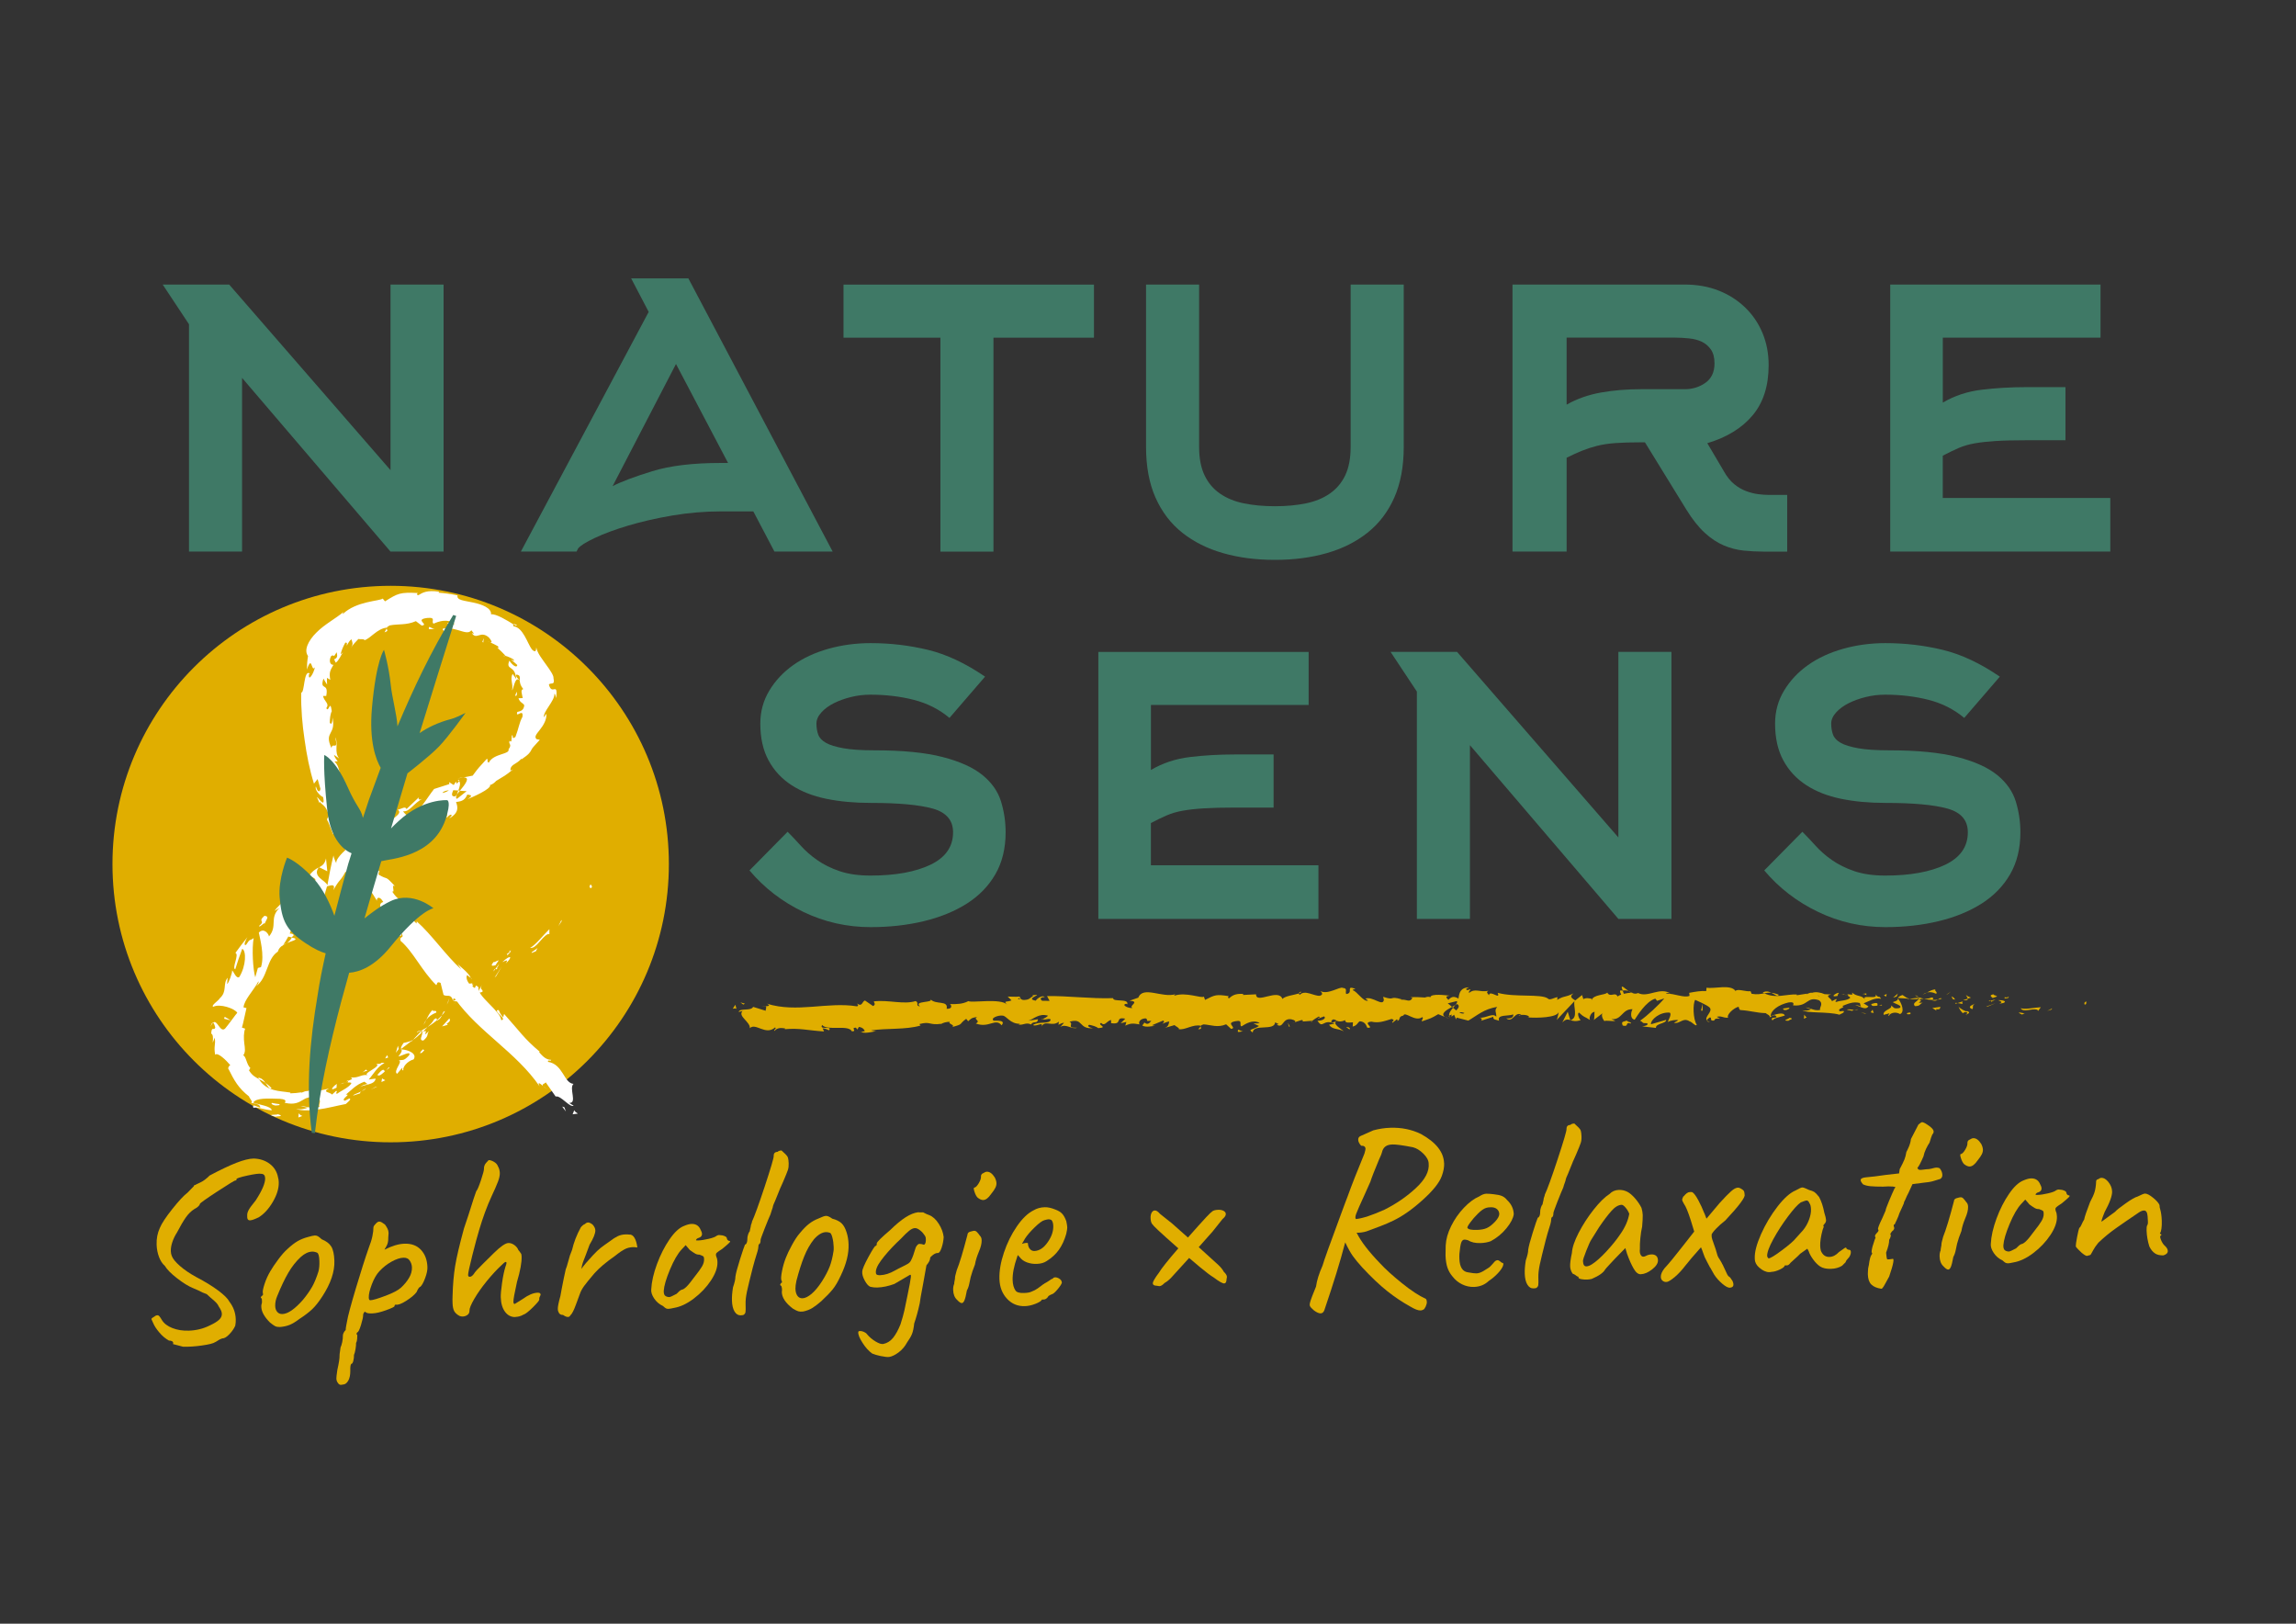 <svg xmlns="http://www.w3.org/2000/svg" id="Calque_1" viewBox="0 0 841.89 595.28"><rect x="0" y="0" width="841.89" height="595.28" fill="#333333" stroke="none"/><defs><style>      .st0 {        fill: #3f7966;      }      .st1 {        fill: #e0ae00;      }      .st2 {        fill: #fff;      }    </style></defs><g><path class="st1" d="M63.44,492.7l.08-.28c-.02-.61-.55-.93-1.59-.95-1.31-.74-2.49-1.74-3.53-2.99-1.05-1.24-1.78-2.35-2.18-3.31-.46-.96-.69-1.47-.69-1.54,0-.18.1-.33.3-.46s.46-.29.76-.48c.36-.32.75-.49,1.17-.5.24,0,.48.12.7.39.22.27.53.73.92,1.39.77,1.25,2.06,2.23,3.85,2.93,1.79.7,3.82,1.02,6.07.94,2.74-.1,5.28-.73,7.62-1.91,1.56-.72,2.7-1.42,3.41-2.08.71-.67,1.05-1.39,1.02-2.19-.02-.73-.39-1.6-1.1-2.61-.2-.48-.48-.91-.82-1.3-.35-.39-.84-.84-1.46-1.37-.38-.29-1.1-.94-2.17-1.93-.99-.33-2.01-.79-3.06-1.36l-1.96-.85c-1.67-.67-3.62-1.88-5.84-3.6-2.22-1.72-3.72-3.24-4.5-4.56-.88-.76-1.59-1.83-2.12-3.22s-.83-2.9-.89-4.55c-.07-2.19.31-4.21,1.16-6.08.68-1.67,2.22-4.01,4.61-7.01,2.4-3.01,4.25-4.99,5.56-5.96l2.3-2.36c.05-.24.14-.39.26-.42.12-.03.21-.05.27-.05.18-.13.8-.43,1.89-.93,1.08-.5,2.21-1.35,3.39-2.54,4.07-2.16,7.36-3.71,9.86-4.68,2.5-.97,4.57-1.49,6.22-1.54,2.32.05,4.31.7,5.97,1.95,1.66,1.26,2.68,2.95,3.06,5.07.13.36.21.91.24,1.64.07,2.2-.64,4.58-2.14,7.17-1.5,2.58-3.23,4.48-5.2,5.71-1.5.73-2.55,1.1-3.16,1.11-.43.02-.72-.13-.89-.42-.16-.3-.23-.79-.18-1.46-.02-.55.15-1.18.53-1.89.37-.71,1.23-1.89,2.58-3.52,2.38-3.67,3.53-6.4,3.47-8.16-.04-1.04-.51-1.57-1.43-1.6-.68-.16-2.36.05-5.05.63-2.7.58-4.04,1.02-4.03,1.33,0,.06-.01.17-.04.32-.02.15-.13.21-.32.15-.24-.05-2.46,1.28-6.63,4.02-4.18,2.73-6.32,4.26-6.43,4.57-.05.3-.27.64-.65.98-.38.35-.85.65-1.38.92-1.13.71-2.17,1.72-3.1,3.03-.93,1.32-2.03,3.18-3.29,5.6-.69,1.07-1.25,2.21-1.67,3.44-.41,1.24-.6,2.34-.57,3.32.02.67.13,1.25.33,1.73.34,1.02,1.33,2.26,2.96,3.7,1.64,1.43,3.66,2.82,6.09,4.14,3.17,1.66,5.83,3.29,7.99,4.9,2.16,1.61,3.54,2.98,4.12,4.11,1.47,1.91,2.24,4.04,2.32,6.42.03.86-.04,1.65-.19,2.39-.46,1.05-1.18,2.1-2.18,3.14-1,1.04-1.87,1.54-2.6,1.51-.6.2-1.12.45-1.53.74-.42.29-.77.5-1.07.63-.66.45-2.24.85-4.77,1.21-2.52.36-4.85.52-6.98.46l-3.69-.97Z"></path><path class="st1" d="M100.91,486.21c-.43-.23-1.06-.67-1.87-1.31-2.08-2.07-3.16-3.98-3.22-5.74-.01-.43,0-.73.06-.92.17-.43.23-.86.18-1.29-.04-.42-.07-.7-.07-.82-.25-.24-.38-.4-.38-.49s.05-.18.18-.28c.12-.1.2-.21.26-.33.37-.01.47-.35.33-1.02-.14-.48.07-1.57.62-3.27.55-1.7,1.27-3.26,2.13-4.7.63-1.11,1.58-2.52,2.83-4.21,1.25-1.69,2.38-2.98,3.39-3.87,1.42-1.33,2.7-2.32,3.83-2.96,1.14-.65,2.4-1.15,3.8-1.51,1.2-.35,2.02-.52,2.45-.54.43-.01.81.08,1.15.28s.8.57,1.37,1.1c1.67.68,2.84,1.57,3.52,2.67.68,1.1,1.06,2.85,1.14,5.22.14,3.96-1.33,8.31-4.41,13.05-1.33,2.06-2.59,3.64-3.77,4.75-1.18,1.11-2.76,2.3-4.73,3.59-1.25.96-2.4,1.65-3.45,2.09-1.05.43-2.25.7-3.58.8-.73.02-1.32-.08-1.75-.3ZM114.46,471.75c.83-1.49,1.61-3.38,2.32-5.66.27-1.05.38-2.3.33-3.76-.06-1.83-.34-2.86-.84-3.08-.62-.28-1.24-.41-1.85-.39-1.34.05-2.72.7-4.14,1.97-1.71,1.58-3.24,3.51-4.56,5.78-1.33,2.27-2.66,5.08-4.02,8.42-.57,1.3-.83,2.56-.79,3.78.03.91.29,1.64.76,2.17.47.54,1.11.79,1.9.76,2.01-.07,4.52-1.8,7.51-5.2,1.4-1.7,2.52-3.29,3.36-4.78Z"></path><path class="st1" d="M125.06,507.71c-.49.02-.89-.24-1.21-.78-.32-.42-.49-.93-.51-1.54-.01-.43.1-1.46.35-3.12.58-2.58.86-4.36.82-5.34,0-.3.03-.74.14-1.33.1-.58.18-1.12.22-1.61.23-.43.43-1.1.62-1.98.18-.89.26-1.67.24-2.35-.01-.3.08-.66.29-1.06.2-.4.44-.73.74-.99-.01-.36.06-.93.21-1.7.16-.77.26-1.3.31-1.61.25-1.65,1.31-5.6,3.16-11.82,1.86-6.23,3.46-11.25,4.8-15.07.62-1.55,1.06-2.97,1.32-4.26.26-1.29.38-2.3.36-3.03,0-.24.06-.48.21-.7.14-.22.39-.52.75-.89.41-.44.8-.67,1.17-.68.3-.01.64.1,1.02.33s.75.49,1.13.79c.38.54.69,1.05.92,1.52.23.48.35.99.37,1.55,0,.18-.04.76-.12,1.74.04,1.28-.2,2.34-.72,3.18-.52.85-.72,1.23-.6,1.17,2.7-1.38,5.11-2.1,7.25-2.17,2.56-.09,4.58.67,6.07,2.26,1.49,1.6,2.27,3.7,2.36,6.32.04,1.1-.24,2.43-.83,4.01-.58,1.58-1.17,2.66-1.77,3.22-.36.01-.83.67-1.4,1.96-.76,1.01-2.04,2.07-3.82,3.2-1.79,1.13-3.06,1.58-3.8,1.36-.06,0-.15.04-.27.1-.12.07-.18.22-.17.46,0,.24-1.01.74-3.06,1.48-2.05.74-3.74,1.14-5.08,1.18-.73.03-1.28,0-1.65-.08-.37-.08-.74-.27-1.12-.56-.41.45-.61.85-.6,1.21.02.67-.24,1.89-.79,3.68-.55,1.79-1.01,2.69-1.38,2.7-.06.06-.13.19-.22.38s0,.39.25.63c0,.18-.01.61-.05,1.28-.04.67-.17,1.2-.4,1.57.02.55-.04,1.29-.2,2.25-.15.95-.34,1.67-.57,2.17.02.73-.06,1.45-.24,2.16-.19.71-.41,1.07-.65,1.08-.36.13-.52,1.02-.46,2.67,0,1.52-.27,2.72-.79,3.59-.52.88-1.15,1.32-1.88,1.35l-.73.12ZM141.29,475.09c2.74-1.04,4.64-2.03,5.71-2.98,1.24-1.14,2.24-2.35,2.99-3.63.75-1.27,1.1-2.55,1.06-3.83-.03-.97-.34-1.85-.91-2.62-.45-.65-1.19-.96-2.23-.93-1.22.04-2.65.52-4.3,1.42-1.65.91-3.15,2.09-4.5,3.54-1.06,1.13-1.98,2.73-2.77,4.8-.78,2.07-1.15,3.69-1.12,4.84.02.67.21,1,.58.99.91-.03,2.74-.57,5.48-1.61Z"></path><path class="st1" d="M188.99,482.85c-1.52.05-2.78-.58-3.77-1.88-.99-1.31-1.53-3.09-1.6-5.35-.04-1.04.12-2.76.46-5.19s.76-4.43,1.26-6.04c.06-.13.14-.37.25-.74s.15-.63.11-.79c-.04-.15-.12-.22-.24-.22-.3.01-.84.43-1.61,1.24-1.65,1.52-3.42,3.43-5.3,5.72-1.87,2.29-3.41,4.48-4.63,6.56-1.21,2.08-1.8,3.52-1.77,4.31.02.67-.22,1.2-.72,1.58-.5.38-1.09.58-1.76.61-.43.01-.83-.07-1.2-.23-.93-.52-1.58-1.1-1.93-1.77-.36-.65-.56-1.63-.6-2.91-.04-1.04-.04-1.86,0-2.47.1-4.21.42-7.93.95-11.15.53-3.21,1.61-7.81,3.24-13.78.05-.19.58-1.76,1.58-4.72,1.71-5.43,2.67-8.39,2.9-8.89.41-.44.99-1.79,1.74-4.04.75-2.26,1.11-3.62,1.1-4.11-.03-.92.25-1.68.84-2.32l.88-.95c.54-.02,1.19.18,1.94.62s1.22.95,1.43,1.55c.46.78.7,1.63.73,2.54.03.85-.2,1.91-.67,3.17-.48,1.27-1.28,3.11-2.42,5.53-1.65,3.59-3.15,7.7-4.52,12.32-.6,1.98-1.43,5.04-2.48,9.19-1.05,4.15-1.56,6.56-1.54,7.23.01.43.24.63.66.62.49-.02.99-.4,1.52-1.15.23-.5,1.34-1.72,3.35-3.69.24-.25,1.56-1.56,3.98-3.93,2.42-2.37,4.18-3.58,5.28-3.61.73-.02,1.46.23,2.18.75.72.52,1.21,1.15,1.48,1.87.25.24.44.48.57.71s.26.42.38.54.2.48.22,1.1c.07,2.13-.49,5.23-1.7,9.3-.9,4.05-1.34,6.48-1.31,7.27.02.55.18.82.49.8.18-.13.54-.35,1.08-.67.54-.33,1.16-.71,1.88-1.17,2.02-1.47,3.83-2.23,5.41-2.29.73-.02,1.11.21,1.12.7,0,.12-.08.33-.25.65-.17.31-.26.56-.25.74v.46c.03.3-.76,1.24-2.35,2.83-1.6,1.58-2.75,2.46-3.48,2.68-.89.52-1.86.79-2.9.83Z"></path><path class="st1" d="M208.3,482.83c-.37.01-.75-.1-1.15-.32-.4-.23-.64-.38-.7-.43-.91.03-1.51-.44-1.79-1.4-.07-.12-.1-.39-.12-.82-.03-.79.29-2.36.94-4.7l.54-2.95c.52-2.7.99-4.98,1.41-6.82.17-.31.5-1.36.99-3.15.32-1.35.76-2.67,1.33-3.97.64-2.77,1.7-5.52,3.19-8.26.12-.18.35-.43.71-.75.36-.32.63-.48.81-.49.35-.38.74-.57,1.17-.59.43-.01.98.24,1.67.77.63.71.96,1.4.99,2.07.04,1.16-.66,2.92-2.1,5.29l-1.34,3.61c-.11.31-.39,1.03-.84,2.18-.45,1.14-.72,2.17-.81,3.09.76-1.13,2.13-2.76,4.13-4.9,1.18-1.26,2.15-2.19,2.93-2.8.77-.6,1.9-1.42,3.39-2.45,1.07-.83,2.03-1.44,2.87-1.84.84-.39,1.77-.61,2.81-.64.55-.02.98,0,1.28.05.85-.09,1.54.32,2.05,1.21.52.89.86,2.07,1.04,3.53-.74-.1-1.26-.14-1.56-.13-1.22.04-2.29.32-3.22.85-.93.52-1.69,1.02-2.28,1.49-.6.48-.98.78-1.16.9-3.22,2.25-5.71,4.35-7.47,6.3-1.82,2.13-3.09,3.7-3.82,4.7s-1.26,1.99-1.59,2.98c-.17.43-.64,1.71-1.42,3.85-.78,2.13-1.44,3.42-1.98,3.86-.23.44-.52.66-.89.67Z"></path><path class="st1" d="M245.07,479.84c-.37.01-.68-.05-.92-.2-.25-.14-.6-.42-1.04-.83-1.36-.63-2.44-1.55-3.25-2.77-.81-1.22-1.16-2.32-1.07-3.3.15-2.82.85-5.92,2.11-9.32,1.26-3.39,2.79-6.41,4.59-9.03,1.8-2.62,3.57-4.27,5.32-4.94,1.08-.46,1.99-.71,2.72-.74,1.46-.05,2.52.53,3.17,1.73.46.84.69,1.48.71,1.9.02.73-.38,1.23-1.23,1.5-.18,0-.39.11-.63.3-.24.19-.35.38-.35.57.06.05.34.08.83.06,1.04-.04,2.31-.23,3.82-.59,1.51-.35,2.47-.72,2.89-1.1.36-.2.66-.3.9-.3l1.29.14c1.05.27,1.58.62,1.59,1.04,0,.24.11.47.3.68s.41.31.65.3c.37.05.33.29-.11.73-.44.45-1.29,1.18-2.54,2.2-.3.19-.73.48-1.29.86-.57.39-.89.7-.97.95-.08.24-.06.58.08,1,.26.54.41,1.21.43,2,.07,2.01-.73,4.26-2.38,6.76-1.65,2.5-3.74,4.7-6.27,6.62-2.52,1.92-4.97,3.07-7.33,3.45-.91.21-1.58.33-2,.34ZM248.08,474.34c.76-.82,1.39-1.33,1.87-1.52.42-.01.99-.36,1.7-1.02.71-.67,1.79-2,3.25-4,1.11-1.38,1.94-2.54,2.49-3.47.55-.93.81-1.83.78-2.68-.01-.37-.05-.64-.12-.82-.07-.18-.27-.34-.61-.48-.34-.14-.66-.26-.97-.38-.55.02-1.05-.1-1.52-.36s-1.14-.71-2.02-1.35l-1.52-1.78-1.5,1.61c-1.41,1.51-2.82,3.95-4.24,7.32-1.41,3.38-2.17,5.98-2.29,7.81-.03.86.13,1.45.47,1.77.35.32.86.51,1.53.54.37-.01,1.27-.41,2.7-1.19Z"></path><path class="st1" d="M271.68,482.23c-.97.03-1.75-.43-2.33-1.39-.58-.95-.9-2.29-.96-3.99-.05-1.4.08-3.02.38-4.87.61-1.79.9-3.08.88-3.87.14-1.16.7-3.27,1.66-6.32.96-3.05,1.59-4.89,1.87-5.51.24-.01.45-.21.62-.62.17-.4.24-.85.23-1.33-.02-.55.07-1.12.26-1.7.19-.59.4-1.01.64-1.26,0-.18.06-.52.19-1.01s.2-.83.2-1.01c0-.13.06-.36.21-.7.14-.34.21-.6.2-.79.91-1.92,2.47-6.23,4.69-12.92,2.21-6.7,3.31-10.41,3.28-11.14-.03-.98.44-1.48,1.41-1.51.29-.32.77-.48,1.45-.51l1.51,1.41c.44.41.73.85.87,1.3.13.45.22,1.14.25,2.05.03.91-.07,1.71-.29,2.39s-.79,2.07-1.68,4.17c-.17.43-.4.95-.68,1.53-.29.6-.6,1.32-.93,2.18-.11.31-.56,1.42-1.35,3.34-.57,1.24-.85,1.95-.85,2.13,0,.18-.1.57-.33,1.15-.22.59-.41,1.19-.57,1.8-.46.99-1.18,2.74-2.16,5.24-.98,2.5-1.47,3.88-1.46,4.12.02.67-.11,1.17-.4,1.48-.18.01-.3.15-.35.43-.05.27-.08.48-.07.6.02.61-.41,2.24-1.29,4.89l-.74,2.68c-1.02,3.99-1.73,6.92-2.13,8.76-.39,1.85-.57,3.41-.52,4.69.05,1.52.04,2.5-.04,2.93-.08.43-.32.77-.74,1.03-.18.07-.49.11-.91.13Z"></path><path class="st1" d="M292.72,480.74c-.46-.14-1.13-.46-2-.99-2.69-2.04-4.05-4.1-4.05-6.17.05-.18.08-.46.07-.82-.01-.37-.05-.65-.12-.87-.07-.21-.1-.35-.11-.4-.25-.17-.39-.31-.42-.4-.04-.09,0-.2.08-.33.09-.12.16-.24.22-.37.24-.07.36-.2.35-.38,0-.18-.07-.4-.21-.64-.2-.48-.13-1.6.21-3.35s.82-3.4,1.43-4.94c.45-1.18,1.17-2.7,2.18-4.56,1.01-1.86,1.95-3.3,2.83-4.31,1.23-1.5,2.36-2.67,3.41-3.49,1.04-.83,2.24-1.51,3.63-2.04,1.26-.6,2.13-.9,2.62-.92.61-.02,1.38.32,2.32,1.02,1.48.38,2.61.93,3.4,1.67.79.74,1.42,1.89,1.9,3.46.41,1.27.64,2.7.69,4.28.12,3.41-.82,7.19-2.81,11.35-1.02,2.23-2.03,3.96-3.03,5.18-1,1.23-2.38,2.66-4.16,4.31-1.24,1.07-2.33,1.91-3.25,2.48-.93.58-2.06,1.02-3.39,1.31-.73.08-1.32.06-1.79-.08ZM304.2,464.43c.61-1.58,1.1-3.53,1.45-5.86.05-.24.07-.74.04-1.47-.04-1.21-.2-2.37-.49-3.46-.28-1.09-.6-1.65-.97-1.7-.49-.17-.95-.24-1.38-.23-1.4.05-2.87.92-4.39,2.62-1.4,1.76-2.6,3.85-3.58,6.3-.99,2.44-1.93,5.42-2.85,8.92-.26,1.23-.38,2.21-.36,2.94.04,1.1.28,1.96.73,2.58.45.63,1.07.92,1.86.9.97-.04,2.08-.58,3.33-1.63,1.24-1.05,2.53-2.6,3.86-4.66,1.21-1.93,2.13-3.69,2.75-5.26Z"></path><path class="st1" d="M323.06,497.18c-1.35-.29-2.43-.6-3.23-.94-1.25-.88-2.44-2.19-3.57-3.95-1.13-1.76-1.64-3.07-1.55-3.93,0-.24.2-.37.63-.39.43-.01.9.09,1.43.32.52.23.92.52,1.17.88.83,1.01,1.87,1.89,3.11,2.64,1.25.75,2.2,1.05,2.87.9,1.39-.29,2.57-1.03,3.54-2.22.97-1.2,1.88-2.85,2.72-4.94.6-1.85,1.08-3.55,1.43-5.08.34-1.54.75-3.51,1.22-5.9.36-1.96.62-3.29.78-3.96.2-1.17.33-1.96.38-2.39s.04-.67-.03-.73c-.06-.06-.13-.12-.19-.18l-5.83,3.41c-2.17.8-4.26,1.24-6.27,1.31-.85.03-1.71-.07-2.57-.28-.68-.28-1.36-1.05-2.04-2.31s-.98-2.35-.89-3.26c.03-.85.79-2.65,2.29-5.39,1.49-2.73,2.36-4.07,2.61-4.02.3-.01.44-.32.42-.93.1-.55,1.73-2.17,4.87-4.83,2.13-2.08,4.02-3.66,5.7-4.73,1.67-1.06,3.2-1.67,4.6-1.85.43.05.81.07,1.15.05.33-.01.56-.02.68-.02.13.06.37.18.75.39.37.2.87.41,1.49.63,1.3.51,2.46,1.57,3.49,3.18s1.63,3.24,1.81,4.88c-.08,1.35-.34,2.66-.78,3.96s-.91,1.92-1.4,1.88c-.49-.04-1.07.19-1.76.7s-1.02.89-1.02,1.13c.02.67-.43,1.57-1.37,2.7l-1.15,6.44c-.83,4.36-1.27,6.85-1.3,7.45-.63,2.89-1.32,5.35-2.03,7.39-.19,1.71-.46,3.02-.83,3.91-.37.9-.96,1.91-1.77,3.04-.8,1.49-1.84,2.71-3.12,3.67-1.28.96-2.44,1.51-3.47,1.67-.61.08-1.59-.02-2.94-.31ZM322.78,467.5c1.71-.06,3.51-.64,5.43-1.74.48-.26.9-.49,1.26-.68.36-.19.68-.36.99-.49,1.08-.52,1.89-.95,2.43-1.27.54-.32.92-.73,1.15-1.23.51-.93,1.07-2.45,1.67-4.54.05-.24.21-.54.48-.89.26-.35.51-.55.76-.62h.37c.3-.02.79.08,1.48.3.3-.13.5-.45.61-.93.1-.49.11-1.04.03-1.65-.07-.42-.42-.99-1.02-1.7-.6-.71-1.31-1.27-2.12-1.67-.37-.11-.65-.16-.83-.15-.61.02-1.3.33-2.07.94s-1.81,1.6-3.1,2.99c-.29.26-.57.51-.79.76-.24.26-.47.48-.71.67-2.36,2.33-4.28,4.52-5.77,6.55s-2.09,3.63-1.81,4.77c.08.43.6.62,1.58.59Z"></path><path class="st1" d="M349.5,472.9c-.03-.85.1-1.59.38-2.21-.01-.3.04-.67.14-1.1.11-.43.16-.71.15-.83-.07-.36.14-1.38.63-3.04,1.02-2.48,2.33-6.82,3.95-13.04-.01-.3.1-.57.34-.79.23-.21.6-.37,1.08-.45.49-.14.82-.21,1-.21.37-.01.69.11.98.38.29.27.68.76,1.2,1.47.38.36.58.9.6,1.63.04,1.15-.31,2.57-1.04,4.24-.74,1.79-1.2,3.33-1.4,4.62-.67,1.67-1.2,3.21-1.58,4.63-.11.38-.27,1.11-.47,2.21-.21,1.1-.52,2-.92,2.68-.31,1.72-.6,2.92-.88,3.6-.29.68-.61,1.03-.98,1.04-.43.01-1.02-.39-1.78-1.22-.88-.82-1.35-2.03-1.4-3.61ZM357.33,436.95c-.34-1.02-.36-1.54-.05-1.55.48-.08,1.03-.63,1.63-1.65.61-1.03.86-1.88.79-2.55-.01-.24.07-.48.25-.7.17-.21.38-.36.63-.43.48-.32.9-.49,1.27-.5,1.04-.04,2,.67,2.91,2.1.39.78.6,1.48.62,2.08.02.55-.11,1.11-.4,1.7-.29.6-.81,1.36-1.57,2.3-.99,1.44-1.94,2.17-2.86,2.2-.61.02-1.29-.26-2.04-.85-.45-.41-.84-1.13-1.18-2.16Z"></path><path class="st1" d="M369.28,476.17c-1.78-1.89-2.71-4.3-2.81-7.22-.1-2.93.45-6.16,1.64-9.71,1.19-3.55,2.77-6.76,4.75-9.63,1.98-2.88,4.01-4.83,6.11-5.88,1.19-.71,2.55-1.1,4.08-1.14,1.15-.04,2.48.25,3.96.87,1.05.39,1.86.88,2.43,1.48.57.59,1.09,1.52,1.55,2.78.22,1.09.34,1.85.35,2.27.01.37-.11,1.17-.38,2.39-.65,2.28-1.55,4.21-2.68,5.81s-2.63,2.97-4.48,4.13c-.96.64-2.16.99-3.63,1.04-1.28.05-2.49-.14-3.63-.56s-2.04-1.08-2.68-1.97l-.66-.71-.25.74c-1.17,3.33-1.71,6.16-1.64,8.47.05,1.58.4,2.85,1.05,3.8.45.66,1.5.96,3.14.9,1.21-.04,2.1-.2,2.64-.46.9-.33,1.7-.74,2.38-1.23.68-.48,1.35-.98,2.01-1.49l.36-.19h-.1c.72-.39,1.32-.74,1.8-1.07.48-.32.8-.54.98-.67.12,0,.24-.04.36-.1.12-.07.24-.2.35-.38.54-.26,1.18-.19,1.93.21.74.4,1.13.93,1.15,1.61-.11.49-.63,1.3-1.57,2.43-.94,1.13-1.65,1.73-2.13,1.81-.07,0-.27.1-.63.29-.36.2-.6.36-.72.48h.1c-.52.75-1.06,1.13-1.61,1.15l-.73.03c-.23.49-1.02,1.01-2.37,1.54-1.36.54-2.64.82-3.86.86-2.62.09-4.82-.81-6.58-2.7ZM384.22,455.34c1.39-1.99,2.05-3.97,1.99-5.92-.04-1.03-.27-1.76-.71-2.17-.38-.17-.71-.25-1.02-.24-.3.01-.82.12-1.54.33-.79.21-1.98,1.09-3.57,2.64s-2.77,2.91-3.52,4.1l-1.13,1.96c.48-.2.95-.32,1.4-.36.46-.05.71-.01.79.11.03.86.26,1.55.71,2.08s1,.79,1.67.77c1.83-.07,3.46-1.15,4.92-3.29Z"></path><path class="st1" d="M448.73,466.24c.75.71,1.14,1.33,1.16,1.88,0,.13-.05.43-.15.92-.02.98-.32,1.47-.86,1.49-.61.02-1.91-.73-3.92-2.24-.99-.58-2.64-1.81-4.93-3.72-2.29-1.91-3.63-3.03-4.01-3.38l-6.52,7.17c-.83.88-1.65,1.55-2.49,2.01-.71.76-1.34,1.14-1.89,1.16-.13,0-.43-.05-.92-.15-.98-.02-1.47-.32-1.49-.86-.02-.61.73-1.92,2.24-3.92.92-1.55,3.29-4.53,7.11-8.94-3.21-2.82-5.69-5.05-7.46-6.7-1.2-1.12-1.94-1.91-2.23-2.35-.29-.45-.45-1.13-.48-2.04-.03-.79.1-1.45.39-1.98.29-.53.67-.8,1.17-.82.55-.02,1.17.39,1.87,1.22l4.51,3.6,5.76,5.11c2.82-3.21,5.05-5.69,6.7-7.46,1.12-1.2,1.91-1.94,2.35-2.23.45-.29,1.13-.45,2.04-.48.79-.03,1.45.1,1.98.39.53.29.8.67.82,1.16.02.55-.39,1.17-1.22,1.86l-3.6,4.52-5.11,5.76,7.18,6.52c.88.83,1.55,1.65,2.01,2.49Z"></path><path class="st1" d="M529.53,426.43c.05,1.46-.23,3.02-.85,4.69-.89,2.48-3.26,5.44-7.11,8.89-3.85,3.46-7.45,5.97-10.82,7.55-1.32.65-2.85,1.32-4.6,1.98-1.75.67-3.46,1.31-5.15,1.92-1.21.35-2.42.51-3.64.49l.19.18c1.51,3.06,4.35,6.74,8.52,11.06,1.96,2.13,4.64,4.55,8.02,7.27s6.29,4.62,8.7,5.7c.25.23.38.6.4,1.08.02.55-.13,1.15-.44,1.8-.32.65-.6,1.01-.83,1.08-.12.07-.27.13-.45.2s-.39.1-.64.11c-.85.03-2.08-.45-3.71-1.43-2.92-1.61-5.76-3.51-8.51-5.7-2.76-2.2-5.79-5.07-9.08-8.61-1.46-1.6-2.62-3.01-3.49-4.23-.86-1.22-1.79-2.88-2.77-4.98l-.17.55c-1.62,6.28-4.12,14.38-7.5,24.32-.28.74-.73,1.13-1.33,1.15-.67.02-1.51-.35-2.51-1.11-.13-.12-.35-.32-.66-.62-.32-.29-.54-.55-.67-.76-.13-.21-.2-.43-.2-.68-.02-.55.42-1.93,1.32-4.16l1.01-2.51c.29-2.2,1.09-4.76,2.39-7.67.38-1.48,2.64-7.77,6.77-18.9l1.51-4.08.92-2.41c1.51-4.2,3.56-9.42,6.15-15.67.27-.93.4-1.51.4-1.75-.03-.79-.56-1.17-1.6-1.14-.7-.76-1.06-1.48-1.08-2.16-.02-.67.27-1.14.86-1.4l4.69-2.08c2.11-.56,4.18-.88,6.19-.94,4.08-.14,7.83.61,11.24,2.27,5.53,3.05,8.36,6.61,8.5,10.69ZM519.22,435.52c3.38-3.13,4.92-6.13,4.64-8.98-.04-1.15-.69-2.36-1.95-3.6s-2.54-2.01-3.83-2.34c-3.75-.73-6.26-1.07-7.54-1.02-1.1.04-1.96.29-2.58.77-.62.48-1.04,1.21-1.25,2.2,0,.18-.36,1.08-1.1,2.68-1.64,3.91-2.67,6.56-3.11,7.98l-1.95,4.37c-1.82,3.96-2.91,6.44-3.27,7.43s-.39,1.63-.08,1.92c2.49-.27,5.99-1.42,10.5-3.46,4.32-2.17,8.16-4.81,11.53-7.95Z"></path><path class="st1" d="M540.5,471.81c-1.52.05-2.98-.27-4.38-.95-1.39-.68-2.57-1.65-3.53-2.9-.82-.95-1.43-2.02-1.85-3.23-.4-1.2-.64-2.69-.7-4.46-.02-.61,0-1.83.06-3.66.11-2.26.77-4.63,2-7.11,1.23-2.48,2.78-4.71,4.67-6.7,1.89-1.99,3.76-3.38,5.62-4.17.96-.64,1.83-.97,2.62-1,.43-.01.86,0,1.29.05s.89.1,1.38.14c1.35.14,2.38.36,3.09.67.71.32,1.32.8,1.83,1.45,1.57,1.47,2.4,3.21,2.46,5.22-.2,1.47-1.08,3.18-2.66,5.12-1.58,1.95-3.51,3.54-5.79,4.77-1.09.4-2.33.63-3.73.68-1.89.06-3.43-.28-4.61-1.04-.56-.17-.99-.24-1.29-.23-.55.02-.95.4-1.2,1.14-.25.74-.46,2.09-.64,4.04-.04.43-.05,1.04-.02,1.83.11,3.11,1.2,4.78,3.28,5.01,1.41.26,2.42.38,3.03.36.73-.03,1.54-.3,2.44-.82l1.7-1.06c.36-.2.68-.45.98-.77.29-.31.56-.6.79-.85.12-.13.3-.33.53-.61.23-.29.45-.48.67-.57.21-.1.41-.15.59-.16.24,0,.52.12.84.38.32.27.57.46.74.57.55-.02.68.36.4,1.13s-.9,1.68-1.87,2.71c-.97,1.04-2.08,1.98-3.34,2.82-1.47,1.39-3.28,2.13-5.41,2.2ZM548.24,447.85c1.03-1.13,1.53-2.07,1.51-2.8s-.32-1.33-.88-1.8c-.57-.47-1.34-.68-2.32-.65-.73.02-1.27.11-1.64.24-.85.27-1.83.96-2.95,2.06-1.13,1.11-2.1,2.23-2.91,3.35-.82,1.13-1.13,1.77-.94,1.95.32.54,1.52.77,3.59.7,1.4-.05,2.55-.27,3.45-.66,1.02-.46,2.05-1.26,3.08-2.39Z"></path><path class="st1" d="M562.38,472.35c-.98.04-1.75-.43-2.33-1.39-.58-.95-.9-2.29-.96-3.99-.05-1.4.08-3.02.38-4.86.61-1.79.9-3.08.88-3.88.15-1.16.7-3.27,1.66-6.32.96-3.05,1.58-4.89,1.87-5.51.24,0,.45-.21.63-.62.17-.4.24-.85.23-1.33-.02-.55.07-1.11.26-1.7.19-.59.4-1.01.64-1.26,0-.18.06-.52.2-1.02.13-.49.2-.83.19-1.01,0-.13.07-.35.21-.69.14-.35.2-.61.2-.79.92-1.92,2.48-6.22,4.69-12.92,2.21-6.69,3.3-10.41,3.28-11.14-.03-.97.43-1.48,1.41-1.51.29-.32.77-.48,1.45-.51l1.51,1.42c.44.41.73.84.87,1.29.14.46.22,1.14.25,2.05.04.91-.06,1.71-.29,2.39-.22.68-.78,2.07-1.68,4.17-.17.43-.4.95-.68,1.54-.29.59-.6,1.32-.93,2.18-.11.31-.57,1.42-1.35,3.34-.57,1.24-.85,1.95-.85,2.13,0,.18-.11.57-.33,1.16-.23.58-.42,1.18-.58,1.8-.45.99-1.17,2.73-2.16,5.24-.98,2.51-1.46,3.88-1.46,4.12.02.67-.11,1.17-.4,1.48-.18,0-.3.14-.35.42-.05.27-.08.48-.07.6.02.61-.42,2.24-1.3,4.89l-.73,2.68c-1.02,4-1.73,6.92-2.13,8.76-.39,1.85-.57,3.41-.53,4.69.05,1.52.04,2.5-.04,2.93-.08.43-.33.77-.74,1.03-.18.07-.49.11-.91.13Z"></path><path class="st1" d="M582.03,469.11c-.79.03-1.52-.02-2.2-.15-.68-.13-1.02-.32-1.02-.56,0-.18-.04-.3-.11-.36-.06-.06-.18-.09-.37-.08-.06-.05-.25-.2-.56-.43-.32-.23-.68-.43-1.13-.6-.57-.84-.88-1.74-.91-2.72-.04-1.04.18-2.66.65-4.87.12-1.95.95-4.42,2.49-7.41,1.55-2.98,3.39-5.81,5.52-8.51,2.13-2.69,4.07-4.59,5.8-5.69.88-.94,2.02-1.44,3.42-1.49,1.1-.04,2.14.2,3.14.71.87.46,1.79,1.26,2.78,2.38.98,1.13,1.77,2.29,2.36,3.48.27.9.43,1.79.46,2.64.03.91-.05,2.35-.22,4.3-.27,1.11-.48,2.46-.64,4.05-.16,1.59-.22,2.97-.18,4.13-.1.86-.01,1.54.25,2.05s.6.76,1.03.74c.3-.01.64-.11.99-.31.6-.32,1.27-.5,2-.52.67-.02,1.23.14,1.66.49s.67.89.7,1.62c.04,1.1-.67,2.22-2.13,3.37-1.46,1.14-2.86,1.74-4.2,1.79-.91.03-1.77-.65-2.58-2.06-.82-1.4-1.63-3.22-2.43-5.45l-.62-2.09-3.8,3.89-2.03,2.17c-.94,1.01-1.47,1.61-1.58,1.79-.64,1.18-2.27,2.33-4.92,3.46-.61.14-1.15.23-1.64.24ZM589.01,458.81c2.05-2.2,3.75-4.3,5.09-6.3,1.8-2.56,2.91-5.07,3.31-7.52-.27-.72-.68-1.44-1.26-2.15-.57-.71-1.07-1.09-1.5-1.14-1.22.04-2.48.78-3.76,2.23-1.3,1.45-2.82,3.45-4.56,6.01l-2.86,4.58c-.35.5-.95,1.82-1.79,3.95s-1.26,3.42-1.24,3.84c.05,1.34.46,1.99,1.26,1.96.61-.02,1.3-.29,2.08-.8,1.43-.9,3.18-2.46,5.24-4.66Z"></path><path class="st1" d="M634.96,469.14c.15.24.27.42.34.54.2.48.3.88.31,1.18.03.73-.39,1.14-1.24,1.23-.67.08-1.61-.4-2.84-1.45-1.23-1.06-2.23-2.18-3-3.38l-1.46-2.6v.09c-.19-.42-.6-1.2-1.22-2.33s-.99-1.98-1.14-2.52c-.48-1.39-.81-2.26-1-2.62-2.59,2.9-4.46,5.09-5.63,6.6-1.35,1.76-2.66,3.17-3.93,4.25-1.28,1.08-2.24,1.69-2.91,1.84-.61.08-1.13-.05-1.57-.4s-.67-.83-.68-1.44c-.04-.92.42-1.96,1.35-3.16,1.54-1.64,3.76-4.33,6.68-8.1l4.21-5.36-1.24-4.07c-1.02-3.2-1.86-5.21-2.49-6.04-.45-.78-.68-1.29-.7-1.53,0-.18.13-.59.42-1.21l.18-.1c.41-.5.8-.88,1.15-1.14s.75-.39,1.18-.41c.36-.01.64.01.82.07.63.4,1.36,1.4,2.21,2.99.85,1.58,1.57,3.16,2.17,4.73v-.09l.8,2.07,4.75-5.65c1.88-2.08,3.31-3.54,4.29-4.4s1.8-1.3,2.47-1.32c.49-.02,1.11.27,1.86.85.38.23.58.81.61,1.72.33.9-2.03,4.07-7.1,9.48-1.24.96-2.34,1.92-3.28,2.91-.95.97-1.53,1.74-1.76,2.3l.1.27c-.11.25-.05.74.18,1.46.24.73.48,1.4.71,2.04.23.63.42,1.16.55,1.58l.63,2.17c.13.36.28.68.45.95.16.27.3.49.43.67.52.83.84,1.43.98,1.79v-.09c.32.72.92,1.98,1.77,3.78.26.42.42.63.48.63.38.23.62.47.76.71.07.12.18.3.34.54Z"></path><path class="st1" d="M645.95,465.39c-1.32-.87-2.11-1.85-2.39-2.94-.07-.24-.11-.64-.13-1.18-.08-2.25.7-5.19,2.31-8.82,1.61-3.62,3.62-6.98,6.01-10.08,2.4-3.1,4.62-5.08,6.66-5.94,1.26-.71,2.07-1.08,2.43-1.09.37-.02,1.2.29,2.5.92.86.22,1.51.47,1.95.76.43.3,1.01.88,1.71,1.78.85,1.55,1.49,3.48,1.93,5.79.41,1.27.62,2.17.64,2.72.02.49-.15.92-.5,1.3-.06.07-.17.19-.31.38-.15.19-.21.33-.21.42,0,.09.07.14.19.13,0,.06-.02.2-.08.41-.05.22-.16.51-.33.88-.65,2.35-.95,4.33-.9,5.98.02.55.1,1.13.24,1.73.66,1.57,1.72,2.32,3.18,2.27,1.22-.04,2.36-.63,3.42-1.76.95-.7,1.65-1.2,2.1-1.49.45-.29.68-.22.7.2.06.06.18.15.37.27.19.11.38.17.56.16.42-.01.65.25.67.8.02.55-.17,1.16-.58,1.85-.42.44-.74.82-.97,1.13s-.35.56-.34.74l-1.33,1.33c-1.14.71-2.49,1.09-4.08,1.14-1.65.05-2.97-.23-3.96-.87-.88-.58-1.73-1.43-2.56-2.57s-1.38-2.15-1.65-3.05l-.49-.9-2.59,1.83c-.59.63-1.27,1.27-2.04,1.94s-1.27,1.13-1.51,1.38c-.47.63-.89.95-1.25.96l-.92.03c.02.42-.56.92-1.73,1.48-1.17.55-2.21.85-3.13.88-1.09.28-2.29-.01-3.6-.88ZM653.48,458.31c2.68-2.01,4.37-3.49,5.07-4.43l2.56-2.83c.93-1.13,1.67-2.41,2.2-3.83.53-1.42.78-2.71.74-3.87-.04-1.04-.21-1.76-.54-2.18-.27-.72-.65-1.08-1.13-1.06-.24.01-.94.25-2.08.71-1.13.77-2.7,2.5-4.71,5.19s-3.8,5.45-5.35,8.28c-1.55,2.83-2.3,4.88-2.26,6.16,0,.18.07.36.2.54.13.18.22.3.29.36.67-.02,2.35-1.04,5.02-3.05Z"></path><path class="st1" d="M686.17,470.92c-.79-.8-1.21-2.01-1.27-3.66-.01-.43.02-1.2.11-2.3.21-.86.37-1.71.46-2.58.26-1.35.54-2.15.83-2.41.05-.07.11-.19.17-.37.05-.19-.01-.33-.2-.45-.02-.79.21-1.89.71-3.32.11-.43.24-.86.41-1.29.17-.43.28-.71.34-.83-.13-.12-.2-.3-.2-.54-.01-.3.15-.61.47-.93.33-.32.56-.6.71-.85.14-.25.12-.49-.07-.73-.14-.3.39-1.69,1.6-4.17.73-1.61,1.13-2.51,1.18-2.7-.07-.18.34-1.32,1.21-3.42.88-2.1,1.57-3.69,2.08-4.74.54-.32.32-.53-.66-.62s-2.17-.08-3.57.03c-2.02,0-3.57-.05-4.67-.16-1.1-.11-1.99-.35-2.68-.68-.57-.65-.86-1.16-.87-1.52-.02-.61.7-.97,2.16-1.08,1.58-.11,4.01-.41,7.29-.89l4.64-.52.23-1.57c.8-1.49,1.37-2.65,1.71-3.49.33-.83.58-1.77.73-2.81.17-.25.47-.88.9-1.86.42-.99.68-1.95.77-2.86.63-1.18,1.21-2.32,1.76-3.4.54-1.08.86-1.72.98-1.91.65-.57,1.1-.86,1.35-.88.36-.01.98.27,1.86.86,1.55.98,2.35,1.84,2.38,2.57.01.37-.16.74-.51,1.12-.23.49-.56,1.48-1,2.96-.4.57-.84,1.33-1.29,2.29-.46.96-.76,1.87-.92,2.73-.45,1.05-.89,1.99-1.32,2.83s-.73,1.26-.91,1.27c.07.36.2.6.39.71.18.12.49.17.92.15.3-.01.68-.05,1.14-.13.45-.08,1.02-.13,1.68-.15.61-.08,1.14-.19,1.59-.33s.89-.21,1.32-.23c.3-.01.67.07,1.11.23.63.77.97,1.59.99,2.44.02.67-.23,1.17-.77,1.49-.3.08-.97.28-1.99.61-1.02.35-2.15.57-3.36.67l-4.83.62-1.45,3.17c-.4.74-.74,1.45-1.02,2.13-.29.68-.48,1.09-.6,1.21.01.3-.21.92-.67,1.85-.46.93-.8,1.67-1.02,2.23-.27.86-.61,1.71-1.01,2.55-.4.84-.65,1.38-.77,1.63-.18.01-.29.06-.32.15-.03.09-.04.23-.03.42l.2.73c.01.3-.13.61-.42.93-.24.13-.46.35-.66.66-.2.32-.33.53-.39.65.13.12.2.27.2.45.01.42-.18.98-.59,1.67.04,1.04-.33,2.6-1.12,4.7.1,1.1.18,1.8.26,2.1s.23.42.47.35h.36s1.18-.15,1.18-.15c.84-.39.46,1.76-1.15,6.45l-1.38,2.51c-.06.13-.26.48-.61,1.08-.35.59-.64.89-.88.9-1.65-.25-2.88-.77-3.67-1.57Z"></path><path class="st1" d="M711.21,460.61c-.03-.85.1-1.59.38-2.21-.01-.3.04-.67.14-1.11.11-.43.16-.7.15-.83-.07-.36.14-1.38.63-3.04,1.01-2.47,2.33-6.82,3.95-13.03-.01-.3.1-.57.34-.79s.6-.37,1.08-.45c.48-.14.82-.21,1-.21.36-.02.68.11.97.38.29.27.68.76,1.2,1.47.38.35.58.89.6,1.63.04,1.15-.31,2.57-1.04,4.24-.74,1.79-1.2,3.33-1.4,4.63-.67,1.67-1.2,3.21-1.58,4.63-.11.37-.27,1.11-.47,2.21-.21,1.1-.52,1.99-.92,2.68-.31,1.72-.6,2.92-.88,3.6-.29.68-.61,1.02-.97,1.04-.43.02-1.02-.39-1.79-1.22-.88-.82-1.35-2.02-1.4-3.61ZM719.04,424.65c-.33-1.02-.35-1.54-.05-1.55.48-.08,1.03-.63,1.63-1.65.61-1.02.87-1.88.79-2.54,0-.24.08-.48.25-.7.18-.22.39-.36.63-.43.48-.32.9-.49,1.27-.5,1.04-.04,2,.66,2.91,2.1.39.77.6,1.47.62,2.08.02.55-.11,1.12-.4,1.71s-.81,1.35-1.57,2.29c-.99,1.44-1.94,2.17-2.85,2.2-.61.02-1.29-.26-2.04-.84-.45-.41-.84-1.13-1.18-2.16Z"></path><path class="st1" d="M736.26,463.14c-.36.01-.67-.05-.92-.2-.25-.14-.6-.42-1.04-.83-1.36-.63-2.45-1.55-3.25-2.77-.81-1.22-1.16-2.32-1.07-3.3.14-2.82.85-5.92,2.1-9.32,1.26-3.4,2.79-6.41,4.59-9.03,1.8-2.63,3.58-4.27,5.32-4.94,1.08-.46,1.99-.71,2.72-.73,1.46-.05,2.52.53,3.17,1.73.46.84.69,1.47.71,1.9.02.73-.39,1.23-1.23,1.5-.18,0-.39.11-.63.3s-.35.38-.35.56c.06.06.33.08.83.07,1.04-.04,2.31-.23,3.82-.59,1.51-.35,2.48-.72,2.89-1.1.36-.2.65-.3.9-.3l1.28.14c1.05.27,1.58.62,1.59,1.04.01.24.11.47.3.68.18.21.4.3.65.3.37.05.33.29-.11.73-.44.45-1.29,1.18-2.54,2.2-.3.19-.73.48-1.29.86s-.89.7-.98.95c-.08.25-.06.58.08,1.01.27.54.41,1.21.43,2,.07,2.01-.72,4.26-2.38,6.76-1.65,2.49-3.74,4.7-6.26,6.62-2.53,1.92-4.98,3.07-7.34,3.45-.91.21-1.58.33-2.01.34ZM739.28,457.63c.77-.82,1.39-1.33,1.87-1.52.42-.02.99-.36,1.7-1.02.71-.66,1.79-1.99,3.25-3.99,1.11-1.38,1.94-2.54,2.49-3.47s.81-1.83.78-2.68c-.01-.37-.05-.64-.12-.82-.07-.18-.27-.34-.61-.48-.34-.14-.67-.27-.97-.38-.55.02-1.06-.1-1.52-.36-.47-.26-1.14-.71-2.01-1.35l-1.52-1.78-1.5,1.61c-1.41,1.51-2.83,3.95-4.24,7.32-1.41,3.38-2.17,5.98-2.29,7.81-.03.86.13,1.44.47,1.77.35.32.86.51,1.52.54.37-.01,1.27-.41,2.71-1.19Z"></path><path class="st1" d="M790.22,459.52c-.81-.49-1.51-1.34-2.1-2.54-.61-1.93-.95-3.87-1.02-5.82-.03-.91.04-1.55.21-1.92.24-.26.33-.79.27-1.61s-.1-1.42-.11-1.78c-.11-1.4-.56-2.08-1.35-2.06-.55.02-1.15.26-1.81.7-3.34,2.25-6.14,4.17-8.4,5.77-2.27,1.6-4.44,3.39-6.5,5.35-.82,1-1.43,1.88-1.83,2.63s-.68,1.26-.86,1.54c-.17.29-.41.43-.71.44-.36.13-.61.2-.73.21-.3,0-.67-.15-1.11-.47-.44-.32-.72-.54-.85-.65-.26-.24-.67-.63-1.23-1.2-.57-.56-.89-.96-.95-1.2-.02-.48.14-1.62.48-3.4s.62-2.92.85-3.41c.18,0,.45-.4.79-1.17s.65-1.38.95-1.82c.15-.92.87-3.05,2.16-6.39.8-1.49,1.36-2.73,1.66-3.71.3-.99.49-2.21.56-3.68v-.18c-.01-.24.07-.44.25-.6s.36-.24.54-.25c.41-.32.81-.48,1.17-.49.79-.03,1.6.43,2.42,1.38.95,1.13,1.45,2.33,1.49,3.61.05,1.58-.86,4.12-2.76,7.6-.17.43-.4,1.05-.71,1.85-.3.8-.45,1.36-.44,1.67l5-3.65c.46-.57,1.74-1.58,3.82-3.05,2.08-1.48,3.55-2.32,4.4-2.53,1.44-.72,2.34-1.09,2.71-1.1.73-.02,1.74.49,3.03,1.55,1.28,1.05,2.05,1.94,2.33,2.66.02.67.1,1.16.23,1.46.35,1.21.55,2.63.6,4.28.04,1.1,0,2.09-.13,2.98s-.3,1.4-.54,1.53c0,.06.04.15.1.27.06.13.18.18.37.17l.02.45c-.49.02-.54.54-.13,1.57.4,1.02.92,1.8,1.54,2.32.63.59.96,1.19.98,1.8.02.73-.51,1.27-1.59,1.61-1.22.04-2.23-.18-3.04-.67Z"></path></g><g><path class="st0" d="M84.04,104.33l59.15,68.03v-68.03h19.46v97.89h-19.46l-54.43-63.68v63.68h-19.46v-83.34l-9.64-14.55h24.38Z"></path><path class="st0" d="M231.44,102.06h20.97l52.91,100.16h-21.35l-7.75-14.74h-11.72c-6.05,0-12.03.51-17.95,1.51-5.92,1.01-11.31,2.24-16.16,3.69-4.85,1.45-8.95,2.96-12.28,4.54-3.34,1.57-5.39,2.87-6.14,3.87l-.57,1.13h-20.41l46.87-87.87-6.42-12.28ZM266.96,169.72l-19.09-36.28-23.24,44.79c3.14-1.64,8-3.46,14.55-5.48,6.55-2.02,14.93-3.02,25.13-3.02h2.64Z"></path><path class="st0" d="M364.28,123.8v78.43h-19.46v-78.43h-35.53v-19.46h91.84v19.46h-36.85Z"></path><path class="st0" d="M467.28,205.25c-6.8,0-13.07-.82-18.8-2.46-5.74-1.63-10.71-4.12-14.93-7.46-4.22-3.34-7.5-7.62-9.83-12.85-2.33-5.23-3.49-11.44-3.49-18.62v-59.53h19.46v59.53c0,4.16.67,7.62,1.99,10.39,1.32,2.77,3.21,5.01,5.67,6.71,2.46,1.7,5.39,2.9,8.79,3.59,3.41.69,7.18,1.04,11.34,1.04s7.94-.35,11.33-1.04c3.41-.69,6.33-1.89,8.79-3.59,2.45-1.7,4.35-3.94,5.67-6.71,1.32-2.77,1.98-6.24,1.98-10.39v-59.53h19.47v59.53c0,7.18-1.17,13.39-3.49,18.62-2.33,5.23-5.61,9.51-9.83,12.85-4.22,3.34-9.2,5.83-14.93,7.46-5.73,1.64-12,2.46-18.8,2.46h-.38Z"></path><path class="st0" d="M632.07,172.72c1.14,2.02,2.39,3.6,3.78,4.74s2.83,1.99,4.35,2.56c1.51.57,2.99.95,4.44,1.14,1.45.19,2.74.28,3.88.28h6.8v20.79h-8.51c-2.52,0-5.01-.13-7.47-.38-2.45-.25-4.88-.88-7.27-1.89-2.39-1.01-4.72-2.55-6.99-4.63-2.27-2.08-4.54-4.94-6.8-8.6l-15.12-24.57h-1.32c-3.78,0-6.96.09-9.54.28-2.58.19-4.85.54-6.8,1.04-1.95.51-3.77,1.1-5.48,1.79-1.7.69-3.56,1.54-5.58,2.55v34.39h-19.84v-97.89h63.12c4.54,0,8.66.73,12.38,2.18s6.96,3.51,9.73,6.16c2.77,2.65,4.91,5.78,6.42,9.38s2.27,7.55,2.27,11.84c0,7.58-1.95,13.7-5.86,18.37-3.91,4.68-9.45,8.08-16.63,10.23l6.04,10.23ZM617.71,142.69c2.89,0,5.45-.79,7.65-2.36,2.2-1.57,3.31-3.94,3.31-7.09,0-2.14-.44-3.84-1.32-5.1-.89-1.26-1.99-2.2-3.31-2.84-1.32-.63-2.86-1.04-4.63-1.23-1.76-.19-3.46-.29-5.1-.29h-39.87v24.57c3.78-2.14,7.97-3.62,12.57-4.44,4.6-.82,9.54-1.23,14.84-1.23h15.88Z"></path><path class="st0" d="M712.38,182.57h61.42v19.65h-80.7v-97.89h77.11v19.46h-57.83v23.81c4.28-2.52,9.04-4.09,14.27-4.72,5.23-.63,10.67-.95,16.35-.95h14.36v19.47h-14.36c-4.54,0-8.29.09-11.25.28-2.96.19-5.51.47-7.66.85-2.14.38-4.1.94-5.86,1.7s-3.71,1.7-5.86,2.83v15.5Z"></path></g><circle class="st1" cx="143.25" cy="316.78" r="102.01"></circle><g><path class="st2" d="M216.73,325.56c.81-.56-.13-1.11-.14-1.34-1.1,1.23.35,1.51.14,1.34Z"></path><polygon class="st2" points="205.93 337.75 205.87 337.25 204.72 339.56 205.93 337.75"></polygon><path class="st2" d="M194.39,347.5c2.22.4,4-3.75,6.45-5.02h.6s.01-1.83.01-1.83c-2.35,2.28-4.99,5.73-7.06,6.85Z"></path><path class="st2" d="M185.8,349.83c.82.2-.95,1.57,1.57-1.05-.18.04-.25.06-.37.09-.24.22-.58.51-1.2.96Z"></path><path class="st2" d="M187,348.87c1.18-1.06-1.16.24,0,0h0Z"></path><path class="st2" d="M181.65,353.91l1.21-1.81c-.59-.02-2.07,1.11-1.73.44-1.42,1.64-.83,1.66.52,1.37Z"></path><path class="st2" d="M180.96,356.16l.66-.9c-.25,0-.51.14-.66.9Z"></path><path class="st2" d="M183.03,353.36l-1.41,1.9c.41.02.8.43.68-.83.19.52.22-.16.73-1.07Z"></path><path class="st2" d="M184.19,352.72c1.14-.47,2.45-1.27,1.24.55,2.9-2.77,1.66-3.32-1.24-.55Z"></path><path class="st2" d="M194.97,349.37l1.53-.63.66-1.32c-.33.66-2.62,1.6-2.19,1.95Z"></path><path class="st2" d="M171.12,361.64c.14.37,1.17.3,1.59.56l.91-1.32c-.77.32-2.07,1.11-2.5.76Z"></path><path class="st2" d="M172.72,362.2l-1.36,1.98c1.63-1.28,1.72-1.75,1.36-1.98Z"></path><polygon class="st2" points="181.92 357.88 183.96 354.4 181.37 358.37 181.92 357.88"></polygon><polygon class="st2" points="164.36 367.31 164.81 365.81 163.85 368.31 164.36 367.31"></polygon><path class="st2" d="M159.98,371.21c.29-1.17-1.78-.07-1.28-1.07-1.13,1.12-1.78,2.47-2.37,3.69.8-1.08,1.9-1.91,3.64-2.62Z"></path><path class="st2" d="M155.28,375.78c.39-.55.71-1.22,1.06-1.94-.42.57-.79,1.19-1.06,1.94Z"></path><path class="st2" d="M168.24,366.59c-.28-.06-.92-.28-2.07.36l1.36.21c.22-.18.46-.38.71-.58Z"></path><path class="st2" d="M167.58,367.18h-.05c-.77.61-1.31,1.04-1.54,1.22.2-.15.68-.52,1.58-1.22Z"></path><path class="st2" d="M168.41,366.45l-.18.14c.13.02.19.01.18-.14Z"></path><path class="st2" d="M176.68,361.08c-.66,1.32-2.43,3.64.24,2.54.29-1.18-1.24-.55-.24-2.54Z"></path><path class="st2" d="M170.11,366.72l2.03-1.41c-.21-.18-.81-.2-.48-.86l-1.55,2.26Z"></path><polygon class="st2" points="169.4 367.75 170.11 366.72 169.36 367.24 169.4 367.75"></polygon><path class="st2" d="M159.11,373.81c-.52,1.04-1.38,1.82-2.34,2.72,1.2-.75,2.38-1.6,3.44-2.5-.06-.38.03-1.22-1.1-.22Z"></path><path class="st2" d="M163.28,370.66l-.14.2c.17-.03.27-.08.14-.2Z"></path><polygon class="st2" points="146.87 384.7 147.15 384.72 147.08 384.55 146.87 384.7"></polygon><path class="st2" d="M160.51,374.03c.94-.53,1.25-1.13,1.51-1.77-.54.59-1.13,1.19-1.81,1.77.03.17.08.26.3,0Z"></path><path class="st2" d="M152.84,378.48c.56-.19,1.15-.45,1.76-.74-.62.09-1.78.4-1.76.74Z"></path><path class="st2" d="M162.68,370.86l.09-.14c-.41.05-.3.11-.09.14Z"></path><path class="st2" d="M162.68,370.86c-.32.47-.48.94-.66,1.39.44-.48.82-.95,1.12-1.4-.15.03-.32.03-.46,0Z"></path><path class="st2" d="M147.93,392.36c-.43-.89,1.22-3.27,3.73-3.97,1.39-2.06-1.82-3.53-4.51-3.67.2.37.45.68-1.07,2.6.98-.08,4.94-2.34,3.9-.39-2.19,2.38-2.27,1.36-3.8,1.9,1.79.16-2.16,3.85-.58,4.84l1.89-2.2c.21.19-.34,1.16.44.88Z"></path><path class="st2" d="M150.77,381.93l.69-.72c-.98.59-1.86.8-3.48,1.14-.98,1.39-1.02,1.88-.9,2.2l3.86-2.95-.17.33Z"></path><path class="st2" d="M154.89,378.33c.07,1.32-1.48,3.21.37,3.14,2.19-1.95,1.01-2.01,2.06-3.49-3.45,3.26.67-1.33-2.32.42.6-.74,1.2-1.32,1.77-1.87-.73.45-1.46.86-2.17,1.21l.12-.02v-.02s.02.02.02.02c.24-.03.34-.01.12.08l-.06.08c.07.13.08.29.09.44-1.18.72-.34-.07-.09-.44-.02-.05-.02-.11-.06-.16h-.02s-3.26,3.49-3.26,3.49c.87-.51,1.81-1.35,3.43-2.88Z"></path><path class="st2" d="M176.44,366.99c-.17.02-.22-.04-.27-.09-.15.3-.18.44.27.09Z"></path><path class="st2" d="M174.54,367.77c.17-.34.12-.84,1.05-1.49.95-.39.32.39.58.62.34-.65,1.32-2.11-.62-1.13l-.16.33c-1.69.96-4.4,1.54-4.24,1.21,1.03.37,1.84.56,3.4.45Z"></path><path class="st2" d="M164.78,373.35l-2.69,2.95,2.12-.6-.43-.35c1.85-1.29,1.05-1.49,1-2Z"></path><polygon class="st2" points="146.2 384.56 145.91 383.38 145.14 385.98 146.2 384.56"></polygon><polygon class="st2" points="142.35 387.7 141.92 386.82 141.23 388.05 142.35 387.7"></polygon><path class="st2" d="M179.68,235.47l-.96-.4c.42.22.72.34.96.4Z"></path><path class="st2" d="M184.78,240.59l.48-.16c-.41-.1-.64-.08-.48.16Z"></path><path class="st2" d="M105.16,345.74c1.73-.7,3.92-1.18,2.97-1.72l-1.12-.29c-.56.99-1.2,1.58-1.84,2.02Z"></path><path class="st2" d="M168.65,289.86l-.59-.05c-.19.51-.37.99-.54,1.43.35-.42.73-.89,1.13-1.37Z"></path><path class="st2" d="M167.68,285.42l2.27-.42c-.55.02-1.28.15-2.27.42Z"></path><path class="st2" d="M141.78,230.42l-.79,1.4c1.72-.58.81-.84.79-1.4Z"></path><path class="st2" d="M99.59,398.92c-.89-.87-1.58-1.46-2.25-1.91.85,1.22,1.55,2.55,2.25,1.91Z"></path><path class="st2" d="M189.54,229.18c-.71-.42-1.13-.46-1.26-.28.74.4,1.2.59,1.26.28Z"></path><path class="st2" d="M94.68,395.09c.08.22.21.37.32.57.77.39,1.53.74,2.35,1.35-.63-.93-1.35-1.77-2.67-1.92Z"></path><path class="st2" d="M172.73,358.6c.05.12.13.24.16.36.13-.07.02-.2-.16-.36Z"></path><path class="st2" d="M200.8,399.43c-.41-.26-1.01-.77-1.58-1.24.23.29.69.68,1.58,1.24Z"></path><path class="st2" d="M125.77,397.02c.86-.43.1-.17,0,0h0Z"></path><path class="st2" d="M131.97,398.75c-.14.21-.23.42-.14.65-.04-.27.02-.48.14-.65Z"></path><path class="st2" d="M83.67,391.69l-.04-.09c-.03.38-.02.31.04.09Z"></path><path class="st2" d="M127.29,396.89c-.39.03-.81.11-1.26.2.22,0,.61-.04,1.26-.2Z"></path><path class="st2" d="M126.91,396.51c.32-.1.57-.18.81-.25.04-.21-.11-.27-.81.25Z"></path><path class="st2" d="M124.54,397.57c.51-.19,1-.36,1.49-.47-.2,0-.3-.02-.27-.07-.26.11-.61.31-1.22.55Z"></path><path class="st2" d="M123.89,286.91c0,.08-.02.15-.03.25.76.88.53.46.03-.25Z"></path><polygon class="st2" points="116.94 317.91 116.88 318.03 117.03 317.95 116.94 317.91"></polygon><path class="st2" d="M119.54,314.71c-.49,2.12-1.35,2.59-2.51,3.24l2.98,1.47-.47-4.71Z"></path><path class="st2" d="M164.01,228.42c.72.45,1.4.97,2.06,1.47-3.08.8-4.81.01-3.04,1.7.46-1.6,2.69-1.26,4.8-.61,2.12.6,4.09,1.48,4.99.07l1.05,1.34c-.37-.24-.53-.1-.89-.33,1.8,2.8,3.17-1.09,6.28,1.65.96,1.08,1.41,2.03.42,1.76.97.42,1.91.9,2.85,1.41.6.68.03.93-.55.27,1.18,1.02,2.33,2.08,3.37,3.24l-.1.03c.83.17,2.41.92,3.11,1.38.31,1.27-.64-.31-.8.19.74.56,1.42,1.17,2.12,1.81-.22,1.36-1.95-.13-2.91-1.6-1.47,3.76,2.09,1.31,2.53,6.78-.46-.65-.84-1.31-1.35-1.92-1.03,2.12.31,3.41-.18,6.05.59-.58,1.13-5.7,2.82-3.52.06.82.24,1.77,1.28,3.04-1.13.3-.48,1.6-.2,3.29l-1.56.09c.64,1.66,1.39,1.47,2.13,2.52-.17,2.02-1.51,2.23-2.55,2.47-.81,2.64,2.37-1.64,1.88,1.81-1.25,2.28-1.29,4.02-2.57,7.36-1.61,1.25-.54-.86-1.32-.57,0,.71-.11,1.4-.19,2.14-.31.31-.5-.05-.59-.24-.7,1.44,1.08,1.15-.43,3.24.58,1.84-5.55,1.5-7.18,4.79-.91.08-.2-1.02-.74-1.38-3.1,3.48-2.76,2.83-5.23,6.21l-3.38.66c2.69-.1.62,2.57-1.3,4.86,1.03.09,1.92.19,2.47.16l-3.48,2.78c-.59.02-.45-.66-.12-1.57-.19.25-.37.49-.53.7-1.65.23-1.36-.95-.78-2.25.6.04,1.23.08,1.85.11.52-1.34.93-2.75.31-3.45-.17.29-.59.69-1.08,1.05.13-.36.19-.65,0-.73-.21-.08-.46.44-.91,1.13l-1.7-1.07.11.72-5.61,1.79c-2.8,3.54-4.68,7.51-9.89,11.47.73-1.93-.77-1.97-1.47-3.31,2.35.44,4.04-3.18,7.18-4.59-1.63.74-1.65-.08-1.38-.53l-4.55,4.32c-.51-1.14-1.59-.13-3.22.26,2.29,1.46-3.05,3.74-4.72,5.74-.57-.6-.53-1.65,2.15-3.09-3.83.23-2.12,4.72-5.69,5.21.61-.42,1.01-.54,1.02-1.05-1.05,1.54-4.85,3.44-4.44,2.3l.6-.43c-4.28,2.46-12.19,8.83-11.41,10.95-.21-.18-1.06-2.35-1.08-2.87-.88,3.65-1.62,7.31-2.23,10.93-.58-1.85-5.65-3.08-3.19-6.54-1.06.58-2.39,1.32-3.82,3.47.78-.36,3.21.57,2.51,1.42-3.57.54-2.25.61-6.13,1.95,1.14-.56,2.1,2.37.72,3.64-.08-.51-2.06-1.84-1.77-2.54-.5,1.76-.95,3.54-1.36,5.31.45-1.19-1.53-1.76-2.84-1.51.72,0-2.86,3.01-3.48,4.18l1.82-1.1c-3.88,3.81-.57,6.49-3.87,10.49-.07-.84-1.79-3.39-3.73-1.43.35,1.89,2.19,8.37.8,12.67l-1.14.3-.96,3.41c-.85-2.85-1.3-10.49-.58-14.37-1.71,1.29-1.12-.1-2.79,2.48-1.23.49,0-2.04.49-2.81-1.51,1.88-2.99,3.8-4.4,5.77,1.52.58-1.42,5.58-.06,6.02.77-2.52,1.62-5.02,2.56-7.52,1.53.67,1.47,6.2-1.07,10.34-1.18.8-2.12-2.21-2.64-2.4.14.84-1.28,4.73-1.83,4.98l.18-2.31c-1.85,2.28-.07,5.04-2.85,7.51-.56,1.01-3.29,2.6-2.45,3.15,2.46-1.29,7.95.63,8.85,2.18-.32.25-3.45,4.65-4.49,5.81-1.83,1.64-2.84-3.52-4.4-2.19.41.17.73,1.39.82,1.87-.56,1.23-1.32-.8-1.49,2.14,1.51.62-.34,5.92,1.29,1.47.42,2.77-.44,2.97.16,6.31.85-1.12,4.1,2.04,5.57,3.82-.44.04-.73.78-.81,1.13,2.27,4.57,3.75,7.23,7.64,10.3.09.61,1.9,2.35.63,2.38.78.18,1.66.02,3.04.74,2.08,2.71-3.24-1.48-1.99,1.13.64-.66,4.35.8,6.68.83-.22-1.53-4.6-2.01-6.85-2.8,1.15-1.77,5.28-1.53,9.79-1.4,3.6.29,1.28,1.64,1.94,1.49,3.44.79,5.04-.22,6.31-.95,1.31-.79,2.32-1.4,5.18-1.05,2.44.94.52,2.56,1.16,3.41-3.11.99-4.93-.28-7-.22.86.2,1.74.41,2.64.55-.97.52-3.14.85-4.29.41.98.63,4.18.81,7.78.33,3.61-.45,7.56-1.53,10.47-2.06.84-.75,2.27-1.87,1.31-2.04l-1.61.83c-1.88-.4,2.58-2.57.32-2.22,1.92-1.56,3.7-3.68,6.82-4.75l1.28,1c-.29-.34-2.32.29-2.94,1.1.89-1.16,5.5-.72,5.76-3.24l-2.52.33c1.65-1.85,3.14-4.73,5.77-6.03-1.93-.45-.46.55-3.11.27,2.69.88-6.14,3.86-2.58,4.25-2.8-.66-3.54,1.1-6.65.74.29.4,1.25.46-.92,1.22-.03.17-.18.44-.27.6-.07.01-.09.02-.16.03h.14c-.06.11-.06.13.05,0,.58-.03,1.1.03,1.38.19-.55,1.55-4.04,2.95-5.08,3.87-1.41.22.38-.72-.52-.98l-1.53,1.39c-.52-.96-3.94-.84-1.07-2.25-.91.24-1.81.45-2.72.62-1.73-.24-3.88-.2-5.18.32-1.25-.13-3.17,1.3-2.07.44-1.39.22-2.81.38-4.22.4v-.28c-2.01-.35-4.15-.4-6.2-.99-2.06-.59-4.13-1.79-5.29-3.96-1.17-.6-2.53-1.28-3.67-3.18l.49-.92c-1.38-1.1-1.55-4.36-2.62-4.57.92-1.22.63-2.68.4-4.41-.22-1.75-.26-4.01.32-5.4l-1.18-.4c.59-2.05.94-4.19,1.66-7.15l-1.08-.26c.24-2.79,3.5-5.9,5.46-9.55.23.46-.37,1.33-.95,1.87,4.46-3.12,3.85-10.05,8.07-12.76.33-1.16.96-1.73,1.66-2.2-.06.09-.1.17-.13.26.08-.09.18-.22.3-.36.45-.29.95-.59,1.42-.89-.5.21-.95.44-1.27.69.51-.72,1.23-1.84,1.85-3.02l1.26.32c.06-.09.1-.16.16-.25,1.14-.7.24-1.15-.89-1.19.28-.63.5-1.24.59-1.78,2.1.44,1.81-3.04,4.28-2.73-.16-1.35,4.04-5.27,3.12-7.24.22.16.59-.02.09.5,1.23-.88,2.48-1.71,3.04-3.06l1.48.68,1.07-3.66c2.1-.62,3.05-.73,2.33,1.4,2.42-4.4,2.46-2.98,4.5-6.87l.45.88c1.09-.93,2.15-3.36,3.33-3.25,3.59-.55,13.16-9.13,21.25-11.88-2.85-1.62,3.96-.89,3.13-2.94.76.33,1.94.08,1.08,1.26,3.34-2.7,6.04-2.22,7.71-5.26.75.36-.32,1.3.25,1.44.23-.29.9-1.16,1.48-1.02.57.14-.27.79-.72,1.37,3.74-2.17,3.17-4.19,2.53-6.06,2.39-.23,3.3-.85,4.13-2.73.99.2,2.45.18.12,1.67,1.39-.57,8.89-3.73,8.22-5.23.63.1,1.96-1.06,2.22-1.43,3.06-1.87,3.42-1.92,6.18-4.23l-.94.42c-.05-2.35,2.07-2.11,4.02-4.32l.08.2c2.85-1.9,3.18-2.7,3.52-3.33.31-.71.73-1.18,3.16-3.82l-1.21-.24c-.96-.91.07-1.92,1.27-3.49,1.23-1.52,2.57-3.76,2.33-5.85l-.87,1.33c-.41-2.03,3.89-5.93,3.83-8.51.15-.54.45.76.67,1.48.65-6.4-1.53-.67-2.69-4.93.59-.99,2.35.57,1.68-2.44.13-.84-1.17-2.82-2.68-4.87-1.46-2.11-3.23-4.21-3.63-6.35-.07,1.12-.17,2.14-1.61.74-1.68-2.33-3.23-8.08-6.72-8.48-.17-.38-.17-.6-.07-.73-2.01-1.26-6.42-3.99-8.18-3.65.2-2.31-3.29-3.65-6.53-4.33-3.25-.72-6.2-.8-5.75-2.62-2.31-.48-4.64-.84-6.97-.99l.22-.36c-4.49-.67-6.12.36-7.61,1.27-1.02-.21-.3-.59-.22-.79-6.48-.33-7.3.09-12.02,3.06l-.85-1.02c-1.14.96-9.64.89-14.64,5.67-.02-.15-.02-.43.34-.84-2.81,2.45-6.93,4.51-10,7.62-3.06,3.02-4.66,6.53-3.08,8.6-.29,1.68-.4,3.34-.41,4.97,1.94-5.78,1.57,1.34,2.93-.85-.36,2.15-2.45,5.51-2.2,2.67l.3-.4c-2.24-1.5-1.83,7.27-3.13,7.02-.09,5.99.42,11.79,1.25,17.3.76,5.53,1.83,10.95,3.44,16.1l1.33-1.71,1.04,3.57c-.08,1.06-.92,1.71-1.67-.87-.56,1.68,2.26,3.96,2.64,3.89,1.09,5.15-2.65-1.21-2.15.3l.87,2.01.03-.54c1.27,1.42,2.07,1.27,3.17,4.27.42,2.01-.63,1.38-.4,2.15-.12.05-.07.32.44,1.15l1.76,4.38.52-2.3c1.44,1.63,1.79,4.01,2.3,1.41-1.05,3.99,7.06,15.91,7.55,17.83,2.34,1.98,3.85,4.38,5.67,7.4-.24-.89.8-2.19,2.31.43-3.36.91,1.93,5.39,1.47,8.75-.05-2.68,5.49,6.75,5.19,2.65,1.34,2.16-.88.86-.31,2.85,4.68,4.01,7.72,10.95,13.08,16.23.4-.2.04-1.56,1.59-.81l1.08,4.36c1.17.94,2.74-.71,3.51,2.27,0-.53,0-1.31.78-.69,8.62,12.05,22.38,19.5,30.96,32.02-.97-1.94.09-1.13,1.27-.16-.62-.8.71-.79.94-1.36l3.65,5.21c1.9-.51,5.13,4.16,6.61,3.37l-1.67-1.03c3.15.25-.18-5.42,1.61-6.97-3.55-.27-3.81-7.22-9.3-8.06-.48-1.04,1.16.01,1.1-.76-1.56-.02-2.78-.82-4.5-2.92h.39c-5.77-4.78-7.51-7.66-13.14-13.9l-.35,1.27c-1.19-1.36-1.22-1.89-1.62-2.68-2.71-.17,3.58,3.58.89,3.67-.13-3.32-9.1-8.93-8.28-11.99-1.92-1.98-.4,1.52-2.31-.48l.02-1.03-1.15.14c-1.14-1.42-1.11-2.7-.71-3.17.25.37.98.79,1.34,1.09-1.01-2.26-4.68-4.64-5.03-5.42l1.46,2.25c-5.6-5.09-10.77-12.68-16.28-17.57l-.1.77c-4.12-3.86-2.2-3.9-6.07-8.61l.23.11c-1.16-.68-2.26-1.91-3.14-3.33,1.38.93-.56-3.08,1.15-1.79-4.11-4.47-2.31-2.02-6.12-4.35l.31-1.26c-1.38-.76-1.85-.62-3.56-3.17,1.88,1.81.26-2.38,2.5-.44-1.34-6.46-6.25-7.4-4.92-11.31-3.55-1.53,1.16,5.55-.01,4.31-.09,1.6-2.81-1.31-3.42-3.27-.85-1.89,1.39-4.49-.63-9.12.17.47.37.43.56.89-.15-1.98-2.19-3.13-2.09-5.66-1.86-.7-.94-2.86-2.88-2.57.69,1.42,1.3,2.85,2.04,4.24-1.39-2.28-4.46-3.89-4.74-8.46.48.21,1.36,1.3,1.91,2.06.15-1.39-1.11-2.23-.96-3.67,1.95-.22,2.12,5.29,4.52,7.42.31-1.54-3.12-4.54-.67-3.9-3.13-1.1-1.25-4.78-4.08-7.51l1.18-.09c-.32-.47-1.16-1.4-1.38-2.37l1.93,1.34c-1.98-2.33-.22-5.38-1.44-7.76,1.22,5.34-1.1,1.5-1.39,3.97-2.96-6.34,1.96-4.57.27-11.66.28.94-.13,3.79-.9,2.33,0-1.44.23-3.32.74-4.21-.65-4.7-1.12.84-2.01-1.13,1.28-1.74-.74-2.31-1.21-4.46h1.18c1.01-5.27-2.53-1.62-1.02-6.37.39.75.89,1.51,1.34,2.21-.04-.82-.09-1.65-.06-2.47l1.23.71c-.52-2.66-.03-3.47,1.17-5.52-.96.22-1.93-1.13-.87-3.18,1.4-.92.49,1.22,2.03-1.4.17.99.62,2.02-.95,2.61.28.3.37.93.66,1.2,1.29-.99,1.95-3,2.61-3.78-.28.26-.61.58-.87.68.33-1.41.93-2.81,1.72-4.23.84-.12.61.51.46,1.13.57-.67.7-1.5,1.77-2.39.29.99.86,1.73-.19,3.18.76-1.11,1.69-2.2,2.75-3.26.46.18,2.5-.12,2.18.47,2.26-.62,4.74-4.34,8.25-4.63.11-.22.4-.49,1.06-.82,3.18-.63,6.02,0,9.6-1.56l2.15,1.63c2.88-.38-2.92-2.17,2-2.8,3.54-.36,1.22,1.51,2.37,2.08,1.67-.75,5.08-2.05,7.78.18-1.09.06-1.8-.43-2.78-.48ZM190.6,249.51c-.43-.58-1.72-1.45-1.26-2.19,1.51.14,1.25.98,1.26,2.19ZM162.23,290.72c.34-.62,1.24-.89,2.37-.99-.62.44-1.39.81-2.37.99ZM115.96,400.79l-.06.07c-1.59-.24-1.03-.12.06-.07ZM119.25,400.67c.28-.24.22-.39.05-.52-.15.35-.87.54-1.7.61.28.25.75.4,1.65-.09ZM120.62,300.65v-.8c.95,1.41.51,1.09,0,.8Z"></path><path class="st2" d="M167.77,285.95c.29.07.45.24.6.41.18-.32.09-.53-.6-.41Z"></path><path class="st2" d="M141.94,230.17l-.11.02c-.04.08-.05.16-.04.23l.15-.25Z"></path><path class="st2" d="M77.21,376.45c.33-.83.64-1.26.93-1.51-.27-.11-.61.21-.93,1.51Z"></path><path class="st2" d="M134.52,391.87l-1.69,1.38c.87-.58,1.32-.55,1.87-.67-.19-.21-.75-.33-.18-.7Z"></path><path class="st2" d="M154.83,385.85c.18-.33.56-.48.73-.81l-.42-.36c-1.11.96-1.63,1.95-.31,1.17Z"></path><path class="st2" d="M138.36,394.06c.69.73,1.72-.34,2.94-1.42l-.23.17c-.41-1.41-1.53-.05-2.7,1.26Z"></path><path class="st2" d="M141.58,392.4c.38-.33.78-.64,1.2-.89-.17-.56-.55.27-1.2.89Z"></path><path class="st2" d="M123.08,398.89c.75.02,0-1.33.5-1.08.35-1.41-3.91,2.88-.5,1.08Z"></path><polygon class="st2" points="141.26 396.05 140.09 395.37 139.86 396.69 141.26 396.05"></polygon><path class="st2" d="M129.53,401.65l2.51-.81c-.13-.17.12-.41.44-.69-1.45.7-3.15,1.2-2.94,1.5Z"></path><path class="st2" d="M132.47,400.15c.75-.37,1.45-.76,1.75-1.16-.38.24-1.23.72-1.75,1.16Z"></path><polygon class="st2" points="138.42 398.32 137.62 398.52 135.96 399.39 138.42 398.32"></polygon><path class="st2" d="M102.47,404.8c-.94-.1-1.85-.27-2.78-.46-.42.3.24.79,1.3.96.75-.1,1.79,0,1.47-.5Z"></path><path class="st2" d="M110.86,409.11c-.82-.23-.88-.54-1.32-.94l-.13,1.51,1.46-.57Z"></path><path class="st2" d="M101.9,408.48c-.37.38-4.79-.07-.83.93.43-.28,3.56,0,.83-.93Z"></path><polygon class="st2" points="82.39 372.77 82.19 373.49 84.61 374.09 82.39 372.77"></polygon><path class="st2" d="M96.97,335.74c-2.72,2.42.63,1.59-1.94,3.69-.05,1.02,2.09-1.71,1.96-.71.87-2.05,1.86-2.71-.03-2.98Z"></path><path class="st2" d="M97,338.72c-.14.32-.27.69-.38,1.09.25-.59.34-.89.38-1.09Z"></path><polygon class="st2" points="206.14 405.68 207.5 407.49 206.94 405.94 206.14 405.68"></polygon><path class="st2" d="M210.58,406.97l-.61,1.55,1.93-.26c-.43-.26-1.26-.78-1.33-1.29Z"></path><path class="st2" d="M188.87,255.05l.4.05c.36-.32.32-.72.2-1.51l-.6,1.46Z"></path><polygon class="st2" points="176.88 235.3 177.21 235.57 177.36 233.94 176.88 235.3"></polygon><path class="st2" d="M157.25,230.65c.83.08,1.82-.14,2.65,0-1.8.05-2.8-1.79-2.65,0Z"></path></g><g><path class="st0" d="M348.13,263.18c-3.77-3.15-8.13-5.35-13.08-6.61-4.96-1.26-10.26-1.89-15.91-1.89-2.39,0-4.74.28-7.06.85-2.32.57-4.42,1.32-6.31,2.27-1.88.95-3.42,2.08-4.61,3.4-1.19,1.32-1.79,2.68-1.79,4.06,0,1.51.22,2.87.66,4.06.44,1.2,1.38,2.21,2.83,3.02,1.45.82,3.58,1.48,6.41,1.98,2.83.51,6.63.76,11.41.76,10.3,0,18.62.82,24.97,2.46,6.35,1.64,11.22,3.85,14.61,6.61,3.39,2.77,5.65,5.99,6.78,9.64,1.13,3.66,1.7,7.44,1.7,11.34,0,5.92-1.26,11.06-3.77,15.4-2.52,4.35-6.02,7.94-10.49,10.77-4.48,2.83-9.73,4.98-15.78,6.43-6.05,1.45-12.54,2.17-19.47,2.17-8.69,0-16.91-1.86-24.66-5.58-7.75-3.71-14.34-8.79-19.75-15.21l13.98-14.17c1.51,1.51,3.11,3.21,4.82,5.1,1.7,1.89,3.71,3.66,6.05,5.29,2.33,1.64,5.07,2.99,8.22,4.06,3.15,1.07,6.92,1.61,11.33,1.61,9.07,0,16.38-1.32,21.93-3.96,5.54-2.65,8.32-6.61,8.32-11.91,0-4.41-2.49-7.3-7.47-8.69-4.98-1.39-12.57-2.08-22.78-2.08-5.92,0-11.33-.5-16.25-1.51-4.91-1.01-9.16-2.67-12.75-5.01-3.59-2.33-6.4-5.35-8.41-9.07-2.02-3.71-3.02-8.22-3.02-13.51,0-4.41,1.1-8.44,3.31-12.09,2.2-3.65,5.13-6.77,8.79-9.36,3.65-2.58,7.94-4.56,12.85-5.95,4.92-1.38,10.08-2.08,15.5-2.08,7.19,0,14.17.82,20.98,2.46,6.8,1.64,13.79,4.91,20.98,9.83l-13.04,15.12Z"></path><path class="st0" d="M422.02,317.23h61.42v19.66h-80.7v-97.89h77.11v19.46h-57.83v23.82c4.28-2.52,9.04-4.1,14.27-4.73,5.23-.63,10.67-.95,16.35-.95h14.36v19.47h-14.36c-4.54,0-8.29.1-11.25.29-2.96.18-5.51.47-7.66.85-2.14.38-4.1.94-5.86,1.7s-3.71,1.7-5.86,2.83v15.5Z"></path><path class="st0" d="M534.27,238.99l59.15,68.03v-68.03h19.46v97.89h-19.46l-54.43-63.69v63.69h-19.46v-83.34l-9.64-14.55h24.38Z"></path><path class="st0" d="M720.22,263.18c-3.77-3.15-8.13-5.35-13.08-6.61-4.96-1.26-10.26-1.89-15.91-1.89-2.39,0-4.74.28-7.06.85-2.32.57-4.42,1.32-6.31,2.27-1.88.95-3.42,2.08-4.61,3.4-1.19,1.32-1.79,2.68-1.79,4.06,0,1.51.22,2.87.66,4.06.44,1.2,1.38,2.21,2.83,3.02,1.45.82,3.58,1.48,6.41,1.98,2.83.51,6.63.76,11.41.76,10.3,0,18.62.82,24.97,2.46,6.35,1.64,11.22,3.85,14.61,6.61,3.39,2.77,5.65,5.99,6.78,9.64,1.13,3.66,1.7,7.44,1.7,11.34,0,5.92-1.26,11.06-3.77,15.4-2.52,4.35-6.02,7.94-10.49,10.77-4.48,2.83-9.73,4.98-15.78,6.43-6.05,1.45-12.54,2.17-19.47,2.17-8.69,0-16.91-1.86-24.66-5.58-7.75-3.71-14.34-8.79-19.75-15.21l13.98-14.17c1.51,1.51,3.11,3.21,4.82,5.1,1.7,1.89,3.71,3.66,6.05,5.29,2.33,1.64,5.07,2.99,8.22,4.06,3.15,1.07,6.92,1.61,11.33,1.61,9.07,0,16.38-1.32,21.93-3.96,5.54-2.65,8.32-6.61,8.32-11.91,0-4.41-2.49-7.3-7.47-8.69-4.98-1.39-12.57-2.08-22.78-2.08-5.92,0-11.33-.5-16.25-1.51-4.91-1.01-9.16-2.67-12.75-5.01-3.59-2.33-6.4-5.35-8.41-9.07-2.02-3.71-3.02-8.22-3.02-13.51,0-4.41,1.1-8.44,3.31-12.09,2.2-3.65,5.13-6.77,8.79-9.36,3.65-2.58,7.94-4.56,12.85-5.95,4.92-1.38,10.08-2.08,15.5-2.08,7.19,0,14.17.82,20.98,2.46,6.8,1.64,13.79,4.91,20.98,9.83l-13.04,15.12Z"></path></g><g><path class="st1" d="M764.43,368.27c.73.12.51-.91.63-1.09-1.24.18-.61,1.36-.63,1.09Z"></path><polygon class="st1" points="752.24 370.1 752.48 369.69 750.65 370.64 752.24 370.1"></polygon><path class="st1" d="M740.94,369.62c1,1.78,4.11-.11,6.1.59l.32.41.96-1.36c-2.46.12-5.67.92-7.38.37Z"></path><path class="st1" d="M735.06,365.61c.35.69-1.33.53,1.4.27-.13-.08-.17-.12-.25-.18-.24,0-.58-.02-1.15-.09Z"></path><path class="st1" d="M736.21,365.7c1.19,0-.76-.6,0,0h0Z"></path><path class="st1" d="M730.69,365.88l1.59-.55c-.31-.41-1.71-.55-1.18-.82-1.62.27-1.31.68-.42,1.37Z"></path><path class="st1" d="M729.16,367.1l.82-.23c-.14-.17-.35-.24-.82.23Z"></path><path class="st1" d="M731.72,366.39l-1.74.48c.22.29.22.85.8-.17-.16.51.2.03.95-.31Z"></path><path class="st1" d="M732.69,366.69c.87.41,1.99.69.4,1.23,3.01-.12,2.61-1.37-.4-1.23Z"></path><path class="st1" d="M740.29,371.39l1.16.56,1.04-.54c-.52.27-2.25-.56-2.2-.02Z"></path><path class="st1" d="M720.95,364.64c-.11.37.49,1,.59,1.48l1.17-.38c-.59-.27-1.71-.55-1.77-1.1Z"></path><path class="st1" d="M721.54,366.12l-1.76.57c1.55.13,1.84-.16,1.76-.57Z"></path><polygon class="st1" points="728.81 369.02 731.7 367.79 728.26 369.02 728.81 369.02"></polygon><polygon class="st1" points="714.33 364.36 715.34 363.54 713.54 364.77 714.33 364.36"></polygon><path class="st1" d="M709.93,364.35c.75-.68-.96-1.24-.17-1.65-1.2.08-2.24.66-3.17,1.17.99-.27,2.02-.16,3.35.47Z"></path><path class="st1" d="M705.01,364.63c.49-.15,1.01-.44,1.57-.74-.52.15-1.04.36-1.57.74Z"></path><path class="st1" d="M716.84,366.41c-.13-.23-.36-.82-1.33-1.1l.65,1.07c.21.01.44.03.68.04Z"></path><path class="st1" d="M716.18,366.4l-.02-.03c-.74-.06-1.25-.09-1.47-.11.19.02.64.06,1.49.14Z"></path><path class="st1" d="M717.01,366.42h-.17c.06.09.1.13.17,0Z"></path><path class="st1" d="M724.3,367.92c-1.04.55-3.18,1.1-1.16,2.06.76-.69-.4-1.23,1.16-2.06Z"></path><path class="st1" d="M717.81,367.75l1.83.3c-.03-.28-.34-.69.17-.96l-2,.66Z"></path><polygon class="st1" points="716.9 368.05 717.81 367.75 717.13 367.64 716.9 368.05"></polygon><path class="st1" d="M708.14,365.71c-.81.43-1.68.43-2.67.47,1.05.24,2.13.39,3.17.42.16-.32.63-.89-.5-.9Z"></path><path class="st1" d="M712.04,366.14l-.18.05c.11.09.19.12.18-.05Z"></path><polygon class="st1" points="695.79 365.87 695.94 366.07 695.98 365.89 695.79 365.87"></polygon><path class="st1" d="M708.81,366.81c.79.23,1.27,0,1.73-.31-.6.08-1.23.13-1.9.11-.07.15-.09.24.17.2Z"></path><path class="st1" d="M702.3,365.02c.41.23.87.43,1.35.62-.39-.35-1.2-.88-1.35-.62Z"></path><path class="st1" d="M711.61,365.89l.12-.04c-.25-.23-.22-.12-.12.04Z"></path><path class="st1" d="M711.61,365.89c-.41.14-.74.38-1.07.6.48-.06.94-.16,1.33-.3-.1-.08-.19-.19-.26-.3Z"></path><path class="st1" d="M692.65,372.47c.17-.96,2.28-1.79,4.04-.7,1.79-.67.74-3.88-.75-5.7-.07.42-.08.81-1.92,1.32.62.55,4,1.35,2.44,2.18-2.42.43-1.96-.4-3.12-.95.96,1.23-3.12,1.66-2.65,3.44l2.13-.56c.03.28-.75.69-.17.96Z"></path><path class="st1" d="M699.41,366.27l.75-.1c-.85-.19-1.45-.6-2.55-1.39-1.26.43-1.53.78-1.63,1.1l3.68.24-.26.14Z"></path><path class="st1" d="M703.52,366.27c-.62,1.03-2.43,1.42-1.37,2.59,2.2,0,1.57-.83,2.9-1.24-3.55.14,1.04-.55-1.5-1.23.7-.15,1.33-.19,1.92-.21-.63-.15-1.24-.33-1.82-.54l.08.07h.02s0,.01,0,.01c.15.14.2.22.03.14l-.07.02c-.03.15-.1.27-.17.39-1.02-.25-.15-.28.17-.39.01-.05.04-.1.05-.15h-.01s-3.57.45-3.57.45c.75.17,1.69.16,3.36.1Z"></path><path class="st1" d="M721.16,372.17c-.11-.1-.1-.17-.1-.25-.23.12-.32.21.1.25Z"></path><path class="st1" d="M719.72,371.48c.26-.14.49-.55,1.33-.41.72.34-.02.5,0,.85.52-.26,1.8-.69.23-1.26l-.26.13c-1.42-.41-3.21-1.79-2.95-1.92.38.96.73,1.65,1.65,2.61Z"></path><path class="st1" d="M711.51,369.14l-2.97.41,1.47.96-.06-.55c1.67.27,1.33-.41,1.56-.82Z"></path><polygon class="st1" points="695.47 365.34 695.9 364.24 694.14 365.76 695.47 365.34"></polygon><polygon class="st1" points="691.62 365.36 691.79 364.4 690.76 364.95 691.62 365.36"></polygon><path class="st1" d="M474.65,374.78l-.87.28c.41-.09.67-.18.87-.28Z"></path><path class="st1" d="M480.93,374.8l.15-.48c-.29.26-.41.46-.15.48Z"></path><path class="st1" d="M597.16,363.36c-1.25-.92-2.65-2.34-2.51-1.25l.37,1.06c.89-.18,1.56-.05,2.14.19Z"></path><path class="st1" d="M532.44,369.12l.37.32c.31-.36.59-.7.86-1.01-.38.21-.79.44-1.23.69Z"></path><path class="st1" d="M531.54,373.49l-1.67-.69c.37.24.91.47,1.67.69Z"></path><path class="st1" d="M440.34,376.25l-1,1.09c1.58-.03.88-.56,1-1.09Z"></path><path class="st1" d="M652.23,364.68c-1.08-.44-1.95-.63-2.71-.7,1.3.64,2.34,1.58,2.71.7Z"></path><path class="st1" d="M477.05,363.54c-.53.2-.76.41-.74.65.55-.19.86-.39.74-.65Z"></path><path class="st1" d="M646.36,363.9c.22.1.37.17.57.26.8-.16,1.61-.28,2.58-.19-.96-.48-2.07-.78-3.16-.07Z"></path><path class="st1" d="M315.9,378.34c-.09-.04-.2-.06-.29-.12-.02.14.1.15.29.12Z"></path><path class="st1" d="M279.22,369.04c.35-.08.94-.1,1.49-.14-.27-.06-.72-.04-1.49.14Z"></path><path class="st1" d="M676.16,364.44c.82-.04.13-.11,0,0h0Z"></path><path class="st1" d="M680.01,368.74c-.18.11-.31.26-.34.5.07-.25.19-.41.34-.5Z"></path><path class="st1" d="M638.09,370.3h-.07c.24.21.2.17.07,0Z"></path><path class="st1" d="M677.38,364.95c-.3-.14-.65-.26-1.03-.35.17.09.48.2,1.03.35Z"></path><path class="st1" d="M677.22,364.45c.29.05.5.09.71.12.11-.17.02-.29-.71-.12Z"></path><path class="st1" d="M675.02,364.46c.47,0,.9.06,1.32.15-.16-.08-.22-.14-.18-.17-.24,0-.58.01-1.14.02Z"></path><path class="st1" d="M382.5,373.58c-.06-.03-.1-.06-.18-.1-.81.46-.45.38.18.1Z"></path><polygon class="st1" points="575.82 374.07 575.91 374.02 575.79 373.98 575.82 374.07"></polygon><path class="st1" d="M572.88,374.83c1.26-1.31,1.97-1.14,2.91-.85l-.94-3.06-1.97,3.91Z"></path><path class="st1" d="M459.6,375.21l2.06.93c-2.46,1.58-4.26,1.06-2.32,2.38.26-3.31,7.97-.4,8.23-3.71l1.36.69c-.39-.03-.45.17-.83.14,2.64,1.57,1.94-2.41,5.33-1.96,1.18.24,2.01.72,1.21,1.12l2.63-.84c.77.06.58.63-.18.58l4.02-.3-.03.1c.57-.52,1.86-1.34,2.5-1.68,1.02.47-.51.36-.25.77l2.22-.82c.91.85-.93,1.7-2.47,1.59,2.1,3.29,1.84-.85,6.34,1.07l-2.1.43c1.36,1.88,3,1.19,5.38,2.36-.56-.61-4.77-2.94-2.36-3.77.68.25,1.58.37,2.88-.3.02,1.18,1.29.89,2.88.81l-.1,1.56c1.72-.45,1.58-1.25,2.59-1.95,1.92.15,2.32,1.36,2.77,2.37,3.07.24-2.13-1.93,1.51-2.23,2.56.59,4.35-.05,7.4-.99,1.79.53-.31.95.33,1.4l1.58-1.25c.39.03.26.41.2.6,1.34-.49.11-1.56,2.21-1.99.57-1.73,4.31,2.51,6.91.57.64.44-.31.95-.12,1.56,3.57-1.27,3.06-.92,5.99-2.64l2.49,1.03c-1.83-1.18.51-2.56,2.57-3.69-.65-.57-1.2-1.06-1.58-1.3l3.28-.83c.39.26.06.79-.48,1.44.21-.13.42-.26.6-.37,1.17.58.56,1.48-.28,2.35-.38-.31-.78-.64-1.18-.97-.81.95-1.57,1.99-1.41,2.91.21-.18.62-.33,1.07-.42-.21.26-.35.49-.25.64.11.16.45-.18.99-.58l.74,1.74.18-.69,4.28,1.1c3.07-1.74,5.75-4.32,10.62-5.01-1.21,1.26-.27,2.08-.35,3.59-1.32-1.61-3.77.67-6.29.33,1.31.17,1.02.89.69,1.14l4.5-1.44c-.11,1.23.95.93,2.12,1.45-.87-2.45,3.36-1.6,5.19-2.33.11.82-.34,1.65-2.57,1.44,2.45,1.86,3.2-2.84,5.61-1.26-.55.02-.84-.11-1.06.3,1.28-.72,4.39-.11,3.65.59h-.54c3.61.33,11.01.12,11.57-1.95.03.27-.5,2.5-.72,2.91l6.53-6.92c-.59,1.78,1.55,6.04-1.46,7.02.86.26,1.92.56,3.74-.04-.58-.26-1.44-2.6-.63-2.75,2.18,2.01,1.52,1.08,4.21,2.81-.88-.39.14-3.17,1.53-3.07-.22.41.08,2.76-.43,3.04l3.5-2.69c-.87.48-.18,2.32.58,3.11-.35-.54,2.99.09,3.92-.17l-1.46-.66c3.9.47,3.92-3.8,7.8-3.61-.48.56-1.21,3.47.76,3.84.92-1.39,4.1-6.7,7.56-7.73l.65.81,2.65-.88c-1.68,2.09-6.35,6.47-8.89,8.17,1.45.66.39.95,2.59.91.76.76-1.21,1.13-1.86,1.16l5.09.56c-.2-1.65,3.93-1.59,3.75-2.95l-5.57,1.62c-.2-1.63,3.28-4.62,6.89-4.26.91.67-.74,2.9-.67,3.45.48-.56,3.45-1.01,3.77-.61l-1.55.85c2,.65,3.32-2.11,5.71-.5.83.12,2.45,2.16,2.62,1.19-1.33-1.9-1.49-7.69-.55-9.07.29.13,4.35,1.87,5.29,2.81,1.35,1.49-2.13,3.46-.99,4.74.06-.45.83-.98,1.15-1.16.87.4-.39,1.38,1.52,1.21.35-1.66,3.87.21.93-1.39,1.87-.44,1.97.38,4.16.35-.67-1.09,2.04-3.62,3.92-4.06-.12.42.29.98.49,1.23,3.82.22,5.85,1.04,9.42,1.14.32.41,2.03.94,1.28,1.64.52-.28,1-.83,2.1-.85,2.09,1.49-2.45.16-.87,1.93.16-.96,2.87-1.26,4.45-1.83-.45-1.5-3.61-.37-5.19.19.04-2.06,2.82-4.14,6.57-5,2.97-.44,1.25,1.36,1.77,1.08,5.55.5,4.83-3.48,9.41-1.88,1.8,1.36.01,2.61.4,3.56-2.42.44-3.68-.92-5.32-.91l2,.67c-.78.42-2.4.71-3.26.31,1.51,1.22,9.39.44,13.65,1.66.77-.42,2.1-.83,1.49-1.38l-1.36.14c-1.22-1.09,2.6-1.39.89-1.93,1.84-.69,3.92-1.8,6.46-1.12l.44,1.51c-.04-.44-1.65-.94-2.38-.51,1.09-.63,3.87,2.14,5.1.22l-1.77-1.09c1.85-.7,4.16-2.22,6.42-1.68-.99-1.51-.53.15-2.09-1.62,1.34,2.19-5.81-.26-3.63,2.06-1.6-2.05-2.84-.94-4.96-2.71.05.49.74.97-1.16.67-.09.14-.3.32-.43.42-.05-.02-.08-.02-.13-.04l.1.06c-.08.07-.09.09.04.02.45.23.81.5.95.78-.98,1.1-4.01.98-5.05,1.53-1.13-.27.49-.55-.11-1.1l-1.56.83c-.12-1.1-2.96-1.89-.27-2.47l-2.4-.11c-1.4-.65-3.34-.94-4.55-.51-1.13-.26-2.89,1.14-1.88.31l-3.78.59-.03-.27c-3.71-.23-7.69,1.63-11.9-.45-1.26.25-2.56.55-4.64.19l-.39-.96c-1.61.29-4.81-1.04-5.52-.07-1.68-2.58-7.79-.7-10.61-1.21l-.13,1.23c-1.94-.11-3.82.21-6.24.66l.13,1.1c-2.1.86-5.34-.88-8.63-.83.23-.41,1.06-.29,1.65-.02-3.89-2.55-8.33,1.67-11.87-.18-.89.39-1.54.24-2.16-.04.08,0,.16-.02.22-.05-.1,0-.23-.01-.36-.02-.39-.19-.83-.4-1.23-.6.37.27.72.49,1.03.6-.69.01-1.73.13-2.75.39l-.42-1.18c-.09.01-.14.02-.24.03-.99-.45-.81.54-.29,1.44-.52.19-.99.41-1.36.69-.79-1.91-2.68.6-3.76-1.43-.7.98-5.13.67-5.7,2.74-.03-.27-.33-.4.22-.41-1.13-.25-2.27-.5-3.29.07l-.47-1.5-2.5,1.98c-1.5-.92-2.12-1.46-.61-2.59-3.63,1.74-2.94.64-6.03,2.37l.16-.96c-1.1.03-2.87,1.31-3.52.5-2.44-1.85-12.15-.35-18.45-2.11,1.21,2.85-2.92-1.3-3.19.91-.36-.67-1.24-1.06-.22-1.64-3.22.65-4.83-1.08-7.06.77-.37-.68.69-.98.37-1.38-.26.14-1.03.58-1.36.18-.33-.4.47-.56.98-.85-3.29.1-3.63,2.17-3.88,4.12-1.66-.93-2.49-.8-3.7.47-.58-.64-1.54-1.31.5-1.53-1.15-.1-7.02-.95-7.14.61-.36-.4-1.61-.12-1.91.06-2.58-.1-2.81-.24-5.34-.1l.7.26c-1,1.87-2.1.42-4.15.65l.06-.19c-4.68-1.34-2.02.66-6.64-.88l.25,1.17c-.43,2.52-4.09-1.47-6.77-.51l.97.67c-1.46.86-4.1-3.41-5.57-3.72-.32-.22.51-.35.95-.52-3.86-1.47-.49,1.53-3.36,1.9-.53-.83.67-2.1-1.26-2.25-.97-.66-5.59,2.69-8.23,1.13.58.63,1.16,1.26-.17,1.75-2.04.24-5.54-2.36-7.37-.34-.26-.17-.36-.34-.37-.5-1.56.53-5.07.9-6,2-1.48-4.03-9.68,2.04-9.68-1.69l-4.8.24.12-.38c-3.07-.22-4.15.7-5.22,1.6-.71-.24-.2-.6-.14-.79-4.49-.69-4.94-.53-8.67,1.38l-.41-1.2c-1.01.72-6.51-1.81-10.89-.34.04-.14.13-.37.48-.55-4.93,1.47-11.9-3.18-13.64,1.26l-3.25,1.14c4.23.26-.6,1.92,1.15,2.62-1.66.29-4.32-1.25-2.28-1.51l.32.21c.71-2.31-5.26-.72-5.18-2.28-8.31.27-16.44-.87-24.23-.76l.94,1.76-2.72-.04c-.72-.4-.99-1.37.95-1.34-1.04-.99-3.23.92-3.28,1.31-3.81-.63,1.43-2.11.27-2.13l-1.58.17.36.2c-1.26.76-1.36,1.53-3.69,1.5-1.48-.32-.78-1.08-1.36-1.14,0-.13-.2-.18-.89-.03l-3.43-.07,1.4,1.38c-1.5.73-3.22,0-1.6,1.56-2.38-2.42-12.78-.56-14.23-1.27-2.09,1.09-4.19,1.13-6.79,1.08.65.27,1.09,1.85-1.16,1.72.72-3.29-4.14-1.3-6.02-3.59,1.66,1.51-6.36.57-3.75,2.71-1.88-.21-.15-1.22-1.59-1.95-4.41,1.38-9.83-.51-15.31.11-.07.43.87,1.06-.29,1.73l-2.98-2.04c-1.08.25-.91,2.51-2.95,1.09.29.35.73.88,0,1.04-10.85-1.74-21.93,2.5-33.02-.97,1.51.77.53.89-.6.97.74.17.03,1.06.19,1.63l-4.64-1.43c-.77,1.65-4.9.31-5.32,1.87l1.44-.34c-1.85,1.9,2.87,3.93,2.68,6.28,2.07-2.15,5.81,2.83,9.23-.27.8.44-.64.78-.2,1.3.86-1.04,1.93-1.29,3.95-.92l-.22.26c5.63-.46,8.08.41,14.44.83l-.51-1.14c1.37.11,1.67.46,2.31.73,1.5-1.8-3.83.03-2.47-1.95,1.89,2.29,9.6-.3,10.91,2.33,2.09-.06-.66-1.32,1.43-1.37l.58.7.5-.95c1.38.11,2.1.99,2.17,1.59-.34-.06-.94.2-1.3.27,1.81.79,5.01-.46,5.63-.21l-2.03-.38c5.69-.88,12.69-.18,18.17-1.79l-.44-.53c4.19-1.13,3.4.5,8.01-.1l-.16.13c.91-.57,2.14-.88,3.41-.86-1.15.67,2.24,1.18.72,1.93,4.54-1.22,2.24-.92,5.2-3.03l.72.88c1.01-.85,1.08-1.28,3.39-1.58-1.88.83,1.51,1.33-.58,2.42,4.9,1.83,7.15-2.19,9.45.65,2.16-2.56-4.23-1.29-3-1.85-1.07-.79,1.79-1.91,3.32-1.7,1.55.02,2.72,3.14,6.61,3-.39,0-.41.19-.8.19,1.47.6,2.84-.93,4.65.06.97-1.54,2.33.03,2.57-1.91l-3.57.53c2.01-.55,3.86-2.86,7.23-1.84-.25.4-1.23.93-1.91,1.23.99.55,1.87-.42,2.9.14-.24,1.94-4.34.52-6.47,2.05,1.07.79,4.08-1.5,3.03.62,1.51-2.7,3.85.24,6.44-1.85l-.15,1.16c.41-.19,1.27-.76,2.04-.75l-1.36,1.53c2.11-1.33,4.14,1.02,6.18.29-4.29.12-.99-1.38-2.83-2.18,5.26-1.65,3.11,2.97,9.02,2.3-.8.18-3.03-.64-1.78-1.2,1.13.22,2.63.63,3.34,1.23,3.92-.31-.63-1.18,1.03-1.92,1.36,1.38,1.92-.61,3.63-1.09l.03,1.18c4.49.67,1.14-2.47,5.19-1.64l-1.67,1.66,2.09-.46-.41,1.35c2.27-1.04,2.98-.79,5.23-.46-.53-.82.26-2.14,2.24-2.21,1.36.67-.74,1.13,2.07.91-.62.75-1.3,1.68-2.54.62-.12.39-.61.75-.74,1.13,1.47.78,3.66.12,4.68.09-.39-.04-.86-.09-1.1-.25l4.05-1.69c.65.43.14.79-.35,1.15.82-.14,1.39-.69,2.6-.8-.3.96-.21,1.95-1.92,2.42l3.86-1.11c.27.41,2.01,1.12,1.51,1.47,2.16.53,5.25-1.92,8.11-1.22.15-.19.44-.37,1.05-.51,2.68.18,5.07,1.32,8.23-.03l1.82,1.69c2.48-.42-2.46-2.13,1.67-2.83,2.93-.58,1.11,1.45,2.14,1.91,1.45-.88,3.97-2.65,6.68-1.28-.89.33-1.59.08-2.42.22ZM490.29,374.23c-.59.25-1.78,1.01-2.21.32.67-1.35,1.2-.71,2.21-.32ZM536.96,371.39c-.44.39-1.13.19-1.9-.25.56-.09,1.2-.05,1.9.25ZM667.2,365.15s-.04.03-.07.06c-1.32-.49-.85-.3.07-.06ZM669.94,365.73c.28-.16.27-.32.15-.49-.2.29-.82.3-1.52.2.19.31.54.53,1.37.29ZM373.6,365.88l.54.29c-1.2.37-.87.05-.54-.29Z"></path><path class="st1" d="M531.66,372.99c-.17-.2-.21-.42-.25-.64-.23.2-.24.43.25.64Z"></path><path class="st1" d="M440.53,376.05h-.09c-.05.06-.08.13-.09.2l.18-.2Z"></path><path class="st1" d="M627.01,374.73c-.56-.18-.88-.4-1.08-.63-.04.29.22.54,1.08.63Z"></path><path class="st1" d="M684.62,364.16l-1.78.25c.86-.03,1.15.23,1.58.43-.03-.28-.36-.68.2-.69Z"></path><path class="st1" d="M699.73,371.89c.26-.14.55,0,.81-.14l-.05-.55c-1.1,0-1.88.42-.75.69Z"></path><path class="st1" d="M686.14,368.11c.11.99,1.23.69,2.47.54-.07,0-.15,0-.22,0,.41-1.37-.93-.95-2.25-.54Z"></path><path class="st1" d="M688.9,368.63c.38-.03.77-.05,1.14,0,.16-.55-.46-.13-1.14,0Z"></path><path class="st1" d="M673.46,365.17c.58.27.4-1.25.72-.84.69-1.24-3.96,1.41-.72.84Z"></path><polygon class="st1" points="687.04 371.4 686.64 370.17 685.92 371.13 687.04 371.4"></polygon><path class="st1" d="M677.31,370.21l1.97.4c-.02-.21.23-.32.54-.4-1.22-.08-2.54-.36-2.51,0Z"></path><path class="st1" d="M679.81,370.21c.63.04,1.24.03,1.6-.15-.34,0-1.08.02-1.6.15Z"></path><polygon class="st1" points="684.33 371.69 683.76 371.42 682.36 371.28 684.33 371.69"></polygon><path class="st1" d="M656.06,369.43l-2.17.3c-.23.41.35.68,1.16.54.52-.28,1.33-.42,1.01-.83Z"></path><path class="st1" d="M662.5,372.93c-.58-.27-.61-.54-.93-.95l-.1,1.51,1.03-.56Z"></path><path class="st1" d="M656.21,373.13c-.23.41-3.16,1.13-.42,1.1.23-.41,2.4-.71.42-1.1Z"></path><polygon class="st1" points="623.75 370.52 624.3 370.51 624.27 368.02 623.75 370.52"></polygon><path class="st1" d="M595.02,375.99c2.54.63.63-1.52,2.93-.75.61-.58-1.88-.63-1.26-1.13-1.55.6-2.35.24-1.67,1.88Z"></path><path class="st1" d="M596.69,374.11c.25-.09.51-.21.79-.37-.45.15-.66.26-.79.37Z"></path><polygon class="st1" points="273.14 367.95 271.48 367.5 272.57 368.29 273.14 367.95"></polygon><path class="st1" d="M270.07,369.92l-.45-1.57-.93,1.47c.37-.09,1.08-.25,1.38.09Z"></path><path class="st1" d="M494.86,377.41l.12-.38c-.26-.41-.64-.44-1.41-.5l1.29.89Z"></path><polygon class="st1" points="472.59 376.35 472.97 376.38 472.25 374.95 472.59 376.35"></polygon><path class="st1" d="M453.92,378.32c.76.05,1.66-.28,2.42-.22-1.66.27-2.65-1.56-2.42.22Z"></path></g><path class="st0" d="M146.17,301c-1.03.95-1.94,1.84-2.79,2.71,1.99-6.74,3.99-13.48,6.03-20.2,0,0,7.99-6.11,11.58-9.85,3.59-3.73,9.71-12.31,9.71-12.31,0,0-3.48,1.79-5.24,2.24-5.14,1.34-8.89,3.31-11.59,5.17,4.42-14.33,8.9-28.64,13.4-42.95l-1.08-.35c-8.07,13.2-14.58,26.9-20.45,40.84-.23-4.43-1.98-10.48-2.48-15.34-.68-6.6-2.46-12.7-2.46-12.7,0,0-2.83,3.54-4.41,21.21-1.12,12.51,1.54,19.16,3.2,22.02-1.45,3.91-2.85,7.83-4.32,11.74-.76,2.2-1.47,4.41-2.19,6.62-.85-3.63-2.3-3.81-5.65-11.39-4.47-10.1-8.52-11.67-8.52-11.67,0,0-.5,5.24,1.08,20.09,1.22,11.48,6.55,14.95,8.92,15.95-.41,1.31-.83,2.63-1.24,3.94-1.73,6.31-3.44,12.63-5.06,18.97-1.4-3.92-3.91-9.65-7.72-13.78-5.76-6.24-9.64-7.54-9.64-7.54,0,0-3.29,7.86-2.71,14.61.75,8.72,2.48,12.02,9.48,16.74,3.38,2.27,5.79,3.28,7.4,3.73-1.13,5.14-2.22,10.3-2.99,15.56-2.77,16.38-4.36,33.41-2.1,50.25l1.13.12c1.82-16.28,5.45-32.29,9.63-48.14.95-3.56,1.96-7.11,2.94-10.66,3.71-.26,9.23-2.2,15.25-9.65,10.8-13.35,15.65-13.99,15.65-13.99,0,0-7.53-6.5-15.67-2.64-3.82,1.81-6.93,4.23-9.62,6.35,1.62-5.58,3.23-11.16,4.9-16.73.41-1.42.86-2.83,1.27-4.25,3.39-.88,18.76-1.57,23.52-15.17,2.29-6.91.65-7.19.65-7.19,0,0-8.77-.69-17.79,7.63Z"></path></svg>